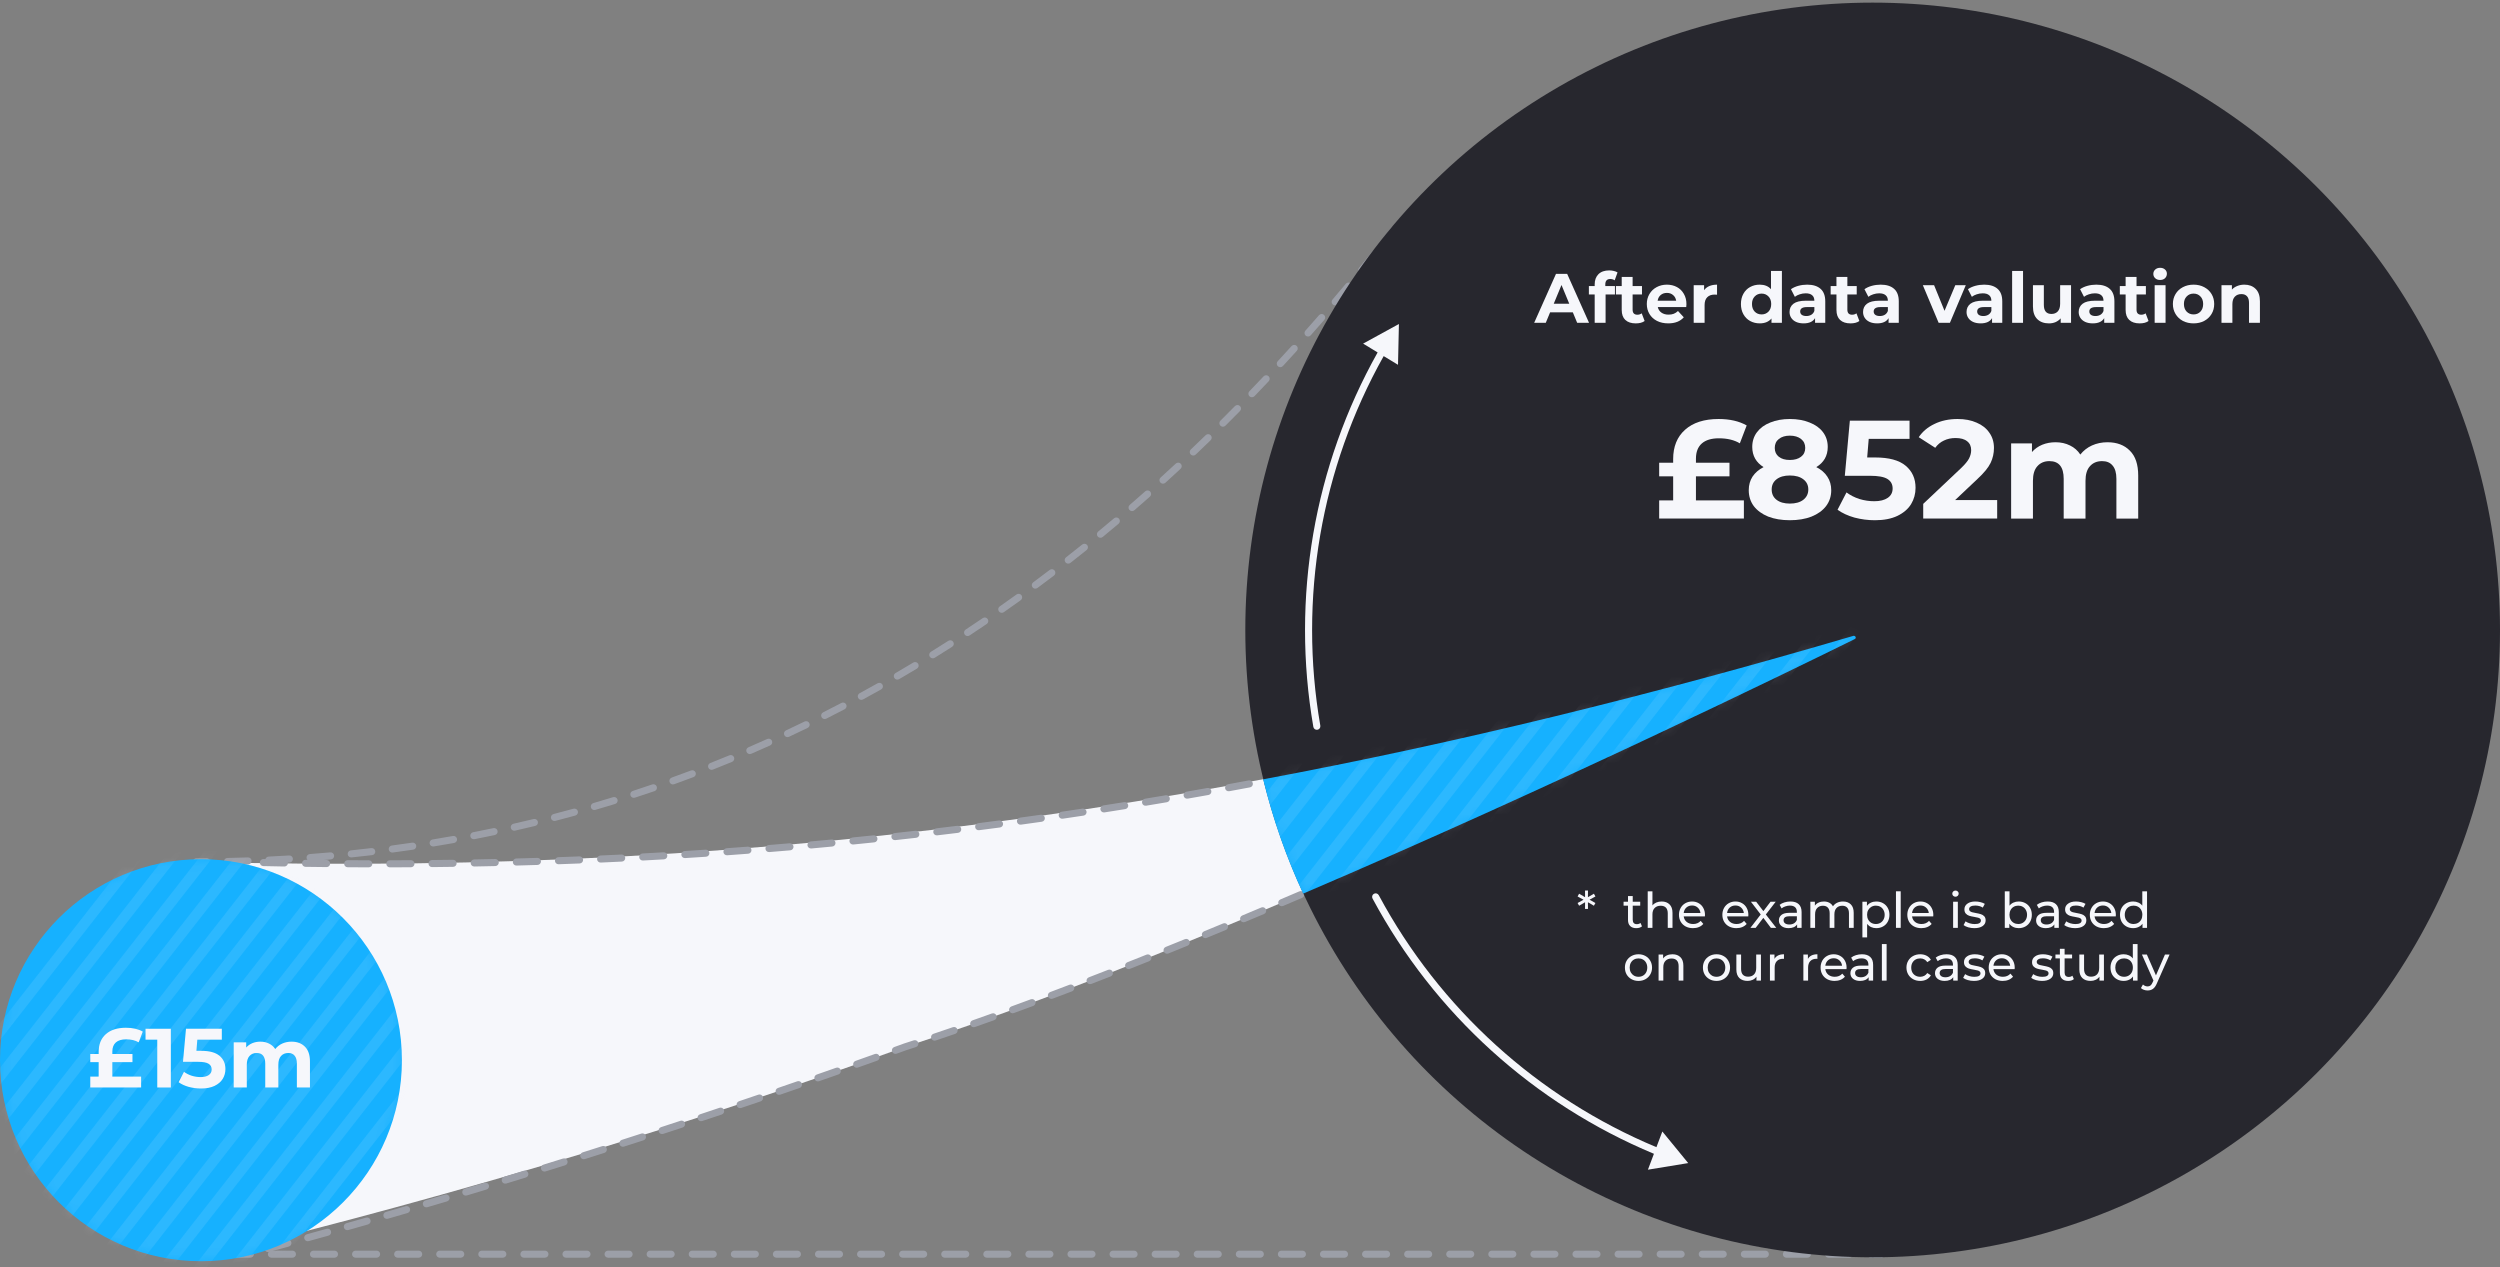 <svg width="290" height="147" viewBox="0 0 290 147" fill="none" xmlns="http://www.w3.org/2000/svg">
<rect x="0" y="0" width="290" height="147" fill="#808080" stroke="none"/>
<path d="M104.997 121.435C64.857 135.978 28.642 144.571 23.549 145.752C23.224 145.827 22.939 145.575 22.939 145.241L22.776 99.968C90.792 101.795 149.698 92.959 214.975 73.76C215.22 73.688 215.389 74.011 215.16 74.124C203.439 79.913 144.475 108.688 104.997 121.435Z" fill="#F6F7FB"/>
<path fill-rule="evenodd" clip-rule="evenodd" d="M214.859 73.367C214.859 73.367 214.859 73.367 214.859 73.367C215.002 73.325 215.147 73.333 215.276 73.383C215.418 73.439 215.511 73.565 215.532 73.706C215.648 73.809 215.701 73.974 215.652 74.133C215.603 74.296 215.487 74.419 215.341 74.492C215.021 74.649 214.667 74.824 214.279 75.015C214.076 75.115 213.83 75.031 213.73 74.828C213.679 74.724 213.676 74.609 213.712 74.508C213.569 74.478 213.446 74.372 213.402 74.222C213.338 74.004 213.463 73.776 213.68 73.713C214.073 73.598 214.466 73.483 214.859 73.367ZM211.838 74.677C211.901 74.895 211.776 75.122 211.558 75.185C210.776 75.412 209.995 75.638 209.215 75.862C208.997 75.924 208.77 75.799 208.707 75.581C208.645 75.363 208.771 75.136 208.988 75.073C209.767 74.85 210.548 74.624 211.33 74.398C211.547 74.335 211.775 74.46 211.838 74.677ZM212.322 75.519C212.422 75.722 212.338 75.968 212.134 76.068C211.472 76.392 210.753 76.743 209.981 77.119C209.777 77.218 209.532 77.133 209.433 76.93C209.334 76.726 209.418 76.481 209.622 76.382C210.394 76.006 211.112 75.655 211.774 75.331C211.977 75.231 212.223 75.316 212.322 75.519ZM207.138 76.029C207.2 76.247 207.073 76.474 206.856 76.536C206.07 76.76 205.285 76.981 204.502 77.202C204.284 77.263 204.058 77.136 203.996 76.918C203.935 76.7 204.062 76.474 204.28 76.412C205.062 76.192 205.846 75.97 206.631 75.747C206.849 75.685 207.076 75.811 207.138 76.029ZM202.434 77.356C202.494 77.574 202.367 77.8 202.149 77.861C201.36 78.08 200.572 78.298 199.786 78.515C199.568 78.575 199.342 78.447 199.282 78.228C199.222 78.01 199.35 77.784 199.568 77.724C200.354 77.508 201.14 77.29 201.929 77.07C202.147 77.01 202.373 77.137 202.434 77.356ZM208.011 77.621C208.11 77.825 208.024 78.07 207.821 78.169C207.131 78.503 206.41 78.852 205.658 79.215C205.454 79.313 205.208 79.228 205.11 79.024C205.012 78.82 205.097 78.575 205.301 78.476C206.053 78.113 206.774 77.765 207.463 77.431C207.667 77.332 207.912 77.417 208.011 77.621ZM197.719 78.656C197.779 78.874 197.65 79.1 197.431 79.159C196.641 79.374 195.853 79.588 195.065 79.8C194.846 79.859 194.621 79.729 194.563 79.51C194.504 79.292 194.633 79.067 194.852 79.008C195.639 78.796 196.427 78.583 197.216 78.368C197.435 78.308 197.66 78.438 197.719 78.656ZM203.681 79.712C203.78 79.916 203.694 80.161 203.489 80.259C202.786 80.597 202.06 80.945 201.313 81.303C201.109 81.4 200.864 81.314 200.766 81.11C200.668 80.906 200.755 80.661 200.959 80.563C201.705 80.206 202.431 79.858 203.134 79.52C203.338 79.422 203.583 79.508 203.681 79.712ZM192.993 79.93C193.051 80.149 192.92 80.374 192.702 80.432C191.913 80.641 191.125 80.85 190.339 81.056C190.119 81.113 189.895 80.982 189.838 80.763C189.78 80.544 189.911 80.32 190.13 80.263C190.916 80.056 191.703 79.849 192.491 79.639C192.71 79.581 192.934 79.711 192.993 79.93ZM188.261 81.174C188.318 81.394 188.186 81.618 187.967 81.674C187.177 81.879 186.389 82.082 185.601 82.283C185.382 82.339 185.159 82.207 185.103 81.987C185.046 81.768 185.179 81.544 185.398 81.488C186.185 81.287 186.972 81.085 187.761 80.88C187.98 80.823 188.204 80.955 188.261 81.174ZM199.345 81.789C199.442 81.993 199.355 82.238 199.151 82.335C198.447 82.671 197.728 83.013 196.993 83.362C196.788 83.459 196.544 83.372 196.446 83.167C196.349 82.963 196.436 82.718 196.641 82.621C197.376 82.272 198.095 81.93 198.798 81.595C199.003 81.498 199.247 81.584 199.345 81.789ZM183.523 82.388C183.579 82.608 183.445 82.831 183.226 82.886C182.434 83.085 181.643 83.284 180.852 83.48C180.633 83.534 180.41 83.4 180.356 83.181C180.301 82.961 180.435 82.738 180.655 82.684C181.444 82.488 182.234 82.29 183.025 82.091C183.245 82.035 183.468 82.168 183.523 82.388ZM178.779 83.57C178.833 83.79 178.698 84.011 178.478 84.065C177.684 84.26 176.89 84.453 176.097 84.644C175.877 84.697 175.656 84.561 175.603 84.341C175.549 84.121 175.685 83.9 175.905 83.847C176.697 83.656 177.49 83.463 178.283 83.269C178.503 83.215 178.725 83.35 178.779 83.57ZM195.015 83.845C195.111 84.05 195.024 84.294 194.819 84.391C194.103 84.73 193.375 85.073 192.634 85.422C192.429 85.518 192.185 85.43 192.089 85.225C191.992 85.02 192.08 84.776 192.285 84.68C193.025 84.331 193.753 83.988 194.469 83.65C194.673 83.553 194.918 83.64 195.015 83.845ZM174.026 84.718C174.079 84.939 173.942 85.16 173.722 85.212C172.926 85.401 172.13 85.588 171.336 85.774C171.115 85.825 170.895 85.688 170.843 85.468C170.792 85.247 170.929 85.027 171.149 84.975C171.943 84.79 172.737 84.603 173.533 84.414C173.753 84.362 173.974 84.498 174.026 84.718ZM169.261 85.834C169.311 86.055 169.173 86.275 168.953 86.326C168.157 86.508 167.361 86.689 166.567 86.869C166.346 86.919 166.126 86.78 166.077 86.559C166.027 86.338 166.165 86.119 166.386 86.069C167.18 85.89 167.974 85.709 168.769 85.526C168.99 85.476 169.21 85.613 169.261 85.834ZM190.674 85.89C190.77 86.095 190.682 86.339 190.477 86.435C189.76 86.771 189.034 87.111 188.298 87.454C188.093 87.55 187.849 87.461 187.753 87.256C187.658 87.051 187.746 86.807 187.952 86.711C188.687 86.368 189.413 86.028 190.128 85.693C190.333 85.597 190.578 85.685 190.674 85.89ZM164.489 86.914C164.538 87.135 164.398 87.354 164.177 87.403C163.381 87.58 162.585 87.754 161.79 87.927C161.569 87.976 161.351 87.835 161.303 87.614C161.254 87.393 161.395 87.174 161.616 87.126C162.41 86.953 163.204 86.779 164 86.603C164.221 86.553 164.44 86.693 164.489 86.914ZM159.71 87.957C159.757 88.179 159.616 88.397 159.394 88.444C158.596 88.614 157.799 88.783 157.002 88.95C156.78 88.996 156.563 88.854 156.516 88.632C156.47 88.411 156.612 88.193 156.834 88.147C157.63 87.98 158.426 87.812 159.223 87.642C159.445 87.594 159.663 87.736 159.71 87.957ZM186.315 87.926C186.411 88.132 186.321 88.375 186.116 88.471C185.401 88.803 184.678 89.139 183.947 89.477C183.742 89.572 183.498 89.482 183.403 89.277C183.308 89.071 183.397 88.828 183.603 88.732C184.333 88.394 185.056 88.059 185.77 87.727C185.976 87.632 186.22 87.721 186.315 87.926ZM154.924 88.962C154.969 89.184 154.826 89.401 154.604 89.447C153.804 89.611 153.005 89.773 152.206 89.933C151.983 89.978 151.767 89.834 151.723 89.612C151.678 89.39 151.822 89.174 152.044 89.129C152.842 88.969 153.641 88.807 154.439 88.643C154.661 88.598 154.878 88.74 154.924 88.962ZM150.13 89.929C150.173 90.151 150.029 90.366 149.806 90.41C149.005 90.568 148.203 90.724 147.402 90.877C147.18 90.92 146.965 90.775 146.922 90.552C146.879 90.33 147.025 90.115 147.247 90.072C148.047 89.918 148.848 89.763 149.648 89.605C149.871 89.562 150.086 89.706 150.13 89.929ZM181.959 89.944C182.054 90.149 181.964 90.393 181.758 90.488C181.04 90.819 180.315 91.152 179.584 91.487C179.378 91.582 179.134 91.491 179.04 91.285C178.946 91.08 179.036 90.836 179.242 90.742C179.973 90.407 180.697 90.073 181.415 89.743C181.621 89.648 181.864 89.738 181.959 89.944ZM145.327 90.855C145.369 91.078 145.223 91.292 145 91.334C144.197 91.485 143.394 91.634 142.592 91.781C142.369 91.822 142.155 91.674 142.114 91.451C142.074 91.228 142.221 91.015 142.444 90.974C143.245 90.827 144.047 90.678 144.849 90.528C145.071 90.486 145.286 90.632 145.327 90.855ZM140.515 91.741C140.555 91.964 140.407 92.177 140.184 92.217C139.38 92.361 138.577 92.502 137.774 92.642C137.551 92.681 137.338 92.532 137.299 92.309C137.26 92.086 137.41 91.873 137.633 91.835C138.435 91.695 139.237 91.553 140.04 91.409C140.263 91.37 140.476 91.518 140.515 91.741ZM177.602 91.944C177.696 92.15 177.605 92.393 177.399 92.487C176.675 92.818 175.946 93.15 175.212 93.484C175.006 93.577 174.762 93.486 174.669 93.28C174.575 93.074 174.666 92.831 174.872 92.737C175.606 92.403 176.335 92.071 177.058 91.741C177.264 91.647 177.508 91.738 177.602 91.944ZM135.697 92.585C135.735 92.808 135.585 93.02 135.361 93.058C134.557 93.194 133.753 93.329 132.948 93.462C132.725 93.499 132.514 93.348 132.477 93.124C132.44 92.901 132.591 92.69 132.815 92.653C133.618 92.52 134.421 92.385 135.224 92.249C135.447 92.211 135.659 92.362 135.697 92.585ZM130.872 93.386C130.907 93.609 130.755 93.82 130.532 93.856C129.726 93.985 128.921 94.113 128.115 94.239C127.891 94.273 127.681 94.12 127.646 93.897C127.611 93.673 127.765 93.463 127.988 93.428C128.793 93.303 129.597 93.175 130.402 93.046C130.625 93.01 130.836 93.162 130.872 93.386ZM173.234 93.93C173.327 94.137 173.236 94.38 173.029 94.473C172.302 94.802 171.569 95.132 170.833 95.464C170.627 95.557 170.384 95.465 170.291 95.258C170.198 95.052 170.29 94.809 170.496 94.716C171.232 94.385 171.964 94.055 172.691 93.726C172.898 93.632 173.14 93.724 173.234 93.93ZM126.039 94.144C126.073 94.368 125.919 94.576 125.695 94.61C124.889 94.733 124.082 94.853 123.274 94.971C123.05 95.004 122.842 94.849 122.809 94.625C122.776 94.401 122.931 94.193 123.155 94.16C123.961 94.041 124.767 93.921 125.573 93.799C125.797 93.766 126.006 93.92 126.039 94.144ZM121.2 94.857C121.232 95.082 121.076 95.289 120.852 95.321C120.044 95.436 119.236 95.549 118.428 95.66C118.204 95.69 117.997 95.534 117.966 95.309C117.935 95.085 118.092 94.878 118.316 94.847C119.123 94.736 119.93 94.624 120.737 94.509C120.961 94.477 121.169 94.633 121.2 94.857ZM116.355 95.527C116.384 95.751 116.227 95.957 116.002 95.987C115.194 96.094 114.385 96.2 113.575 96.303C113.351 96.332 113.145 96.173 113.117 95.948C113.088 95.724 113.247 95.518 113.471 95.49C114.279 95.386 115.087 95.281 115.894 95.174C116.119 95.144 116.325 95.302 116.355 95.527ZM168.857 95.902C168.949 96.109 168.857 96.351 168.65 96.444C167.921 96.77 167.188 97.098 166.451 97.426C166.244 97.518 166.002 97.425 165.91 97.218C165.818 97.011 165.911 96.769 166.118 96.677C166.854 96.349 167.586 96.022 168.315 95.695C168.522 95.603 168.764 95.695 168.857 95.902ZM111.503 96.151C111.531 96.376 111.371 96.58 111.146 96.608C110.337 96.708 109.527 96.805 108.717 96.901C108.492 96.928 108.288 96.767 108.261 96.542C108.235 96.317 108.396 96.114 108.62 96.087C109.429 95.991 110.238 95.894 111.046 95.794C111.271 95.766 111.475 95.926 111.503 96.151ZM106.646 96.73C106.672 96.955 106.51 97.158 106.285 97.184C105.475 97.276 104.664 97.366 103.853 97.454C103.627 97.479 103.425 97.316 103.4 97.091C103.376 96.866 103.539 96.664 103.764 96.639C104.574 96.551 105.384 96.461 106.193 96.369C106.418 96.343 106.621 96.505 106.646 96.73ZM101.785 97.263C101.808 97.489 101.645 97.69 101.419 97.714C100.608 97.798 99.795 97.881 98.982 97.962C98.757 97.984 98.556 97.82 98.534 97.595C98.511 97.369 98.676 97.168 98.901 97.146C99.713 97.065 100.524 96.983 101.334 96.898C101.56 96.875 101.761 97.038 101.785 97.263ZM96.918 97.751C96.939 97.977 96.774 98.177 96.548 98.198C95.736 98.275 94.923 98.351 94.11 98.424C93.884 98.444 93.685 98.278 93.664 98.052C93.644 97.827 93.81 97.627 94.036 97.607C94.849 97.534 95.66 97.459 96.471 97.382C96.697 97.361 96.897 97.526 96.918 97.751ZM164.472 97.857C164.564 98.064 164.47 98.306 164.263 98.398C163.533 98.722 162.799 99.046 162.063 99.37C161.856 99.462 161.614 99.368 161.522 99.16C161.431 98.953 161.525 98.711 161.732 98.62C162.468 98.296 163.201 97.972 163.931 97.648C164.138 97.556 164.38 97.65 164.472 97.857ZM92.046 98.194C92.066 98.42 91.898 98.618 91.673 98.638C90.86 98.707 90.047 98.775 89.233 98.84C89.007 98.859 88.81 98.69 88.791 98.465C88.773 98.239 88.942 98.041 89.167 98.023C89.98 97.957 90.792 97.89 91.603 97.82C91.828 97.801 92.027 97.969 92.046 98.194ZM87.17 98.592C87.187 98.817 87.018 99.014 86.792 99.032C85.98 99.093 85.167 99.153 84.353 99.212C84.127 99.228 83.931 99.058 83.915 98.832C83.898 98.606 84.069 98.41 84.294 98.393C85.107 98.335 85.919 98.275 86.73 98.214C86.956 98.197 87.153 98.366 87.17 98.592ZM82.29 98.944C82.305 99.17 82.134 99.365 81.908 99.381C81.096 99.435 80.283 99.487 79.469 99.538C79.243 99.552 79.048 99.38 79.034 99.154C79.02 98.928 79.192 98.733 79.418 98.719C80.231 98.669 81.042 98.616 81.853 98.562C82.079 98.547 82.274 98.718 82.29 98.944ZM77.41 99.251C77.423 99.478 77.25 99.671 77.024 99.685C76.211 99.731 75.396 99.777 74.58 99.82C74.354 99.832 74.161 99.658 74.149 99.432C74.137 99.206 74.311 99.013 74.537 99.001C75.351 98.958 76.165 98.913 76.977 98.866C77.203 98.853 77.397 99.025 77.41 99.251ZM72.527 99.515C72.538 99.741 72.364 99.933 72.137 99.944C71.322 99.984 70.506 100.022 69.688 100.058C69.462 100.068 69.27 99.893 69.26 99.666C69.25 99.44 69.425 99.249 69.652 99.239C70.468 99.203 71.284 99.165 72.097 99.125C72.324 99.114 72.516 99.289 72.527 99.515ZM67.641 99.734C67.65 99.961 67.474 100.152 67.247 100.161C66.433 100.193 65.616 100.224 64.799 100.253C64.572 100.261 64.382 100.084 64.374 99.857C64.366 99.631 64.543 99.441 64.77 99.433C65.586 99.404 66.401 99.374 67.215 99.341C67.441 99.332 67.632 99.508 67.641 99.734ZM62.752 99.911C62.758 100.138 62.581 100.327 62.354 100.334C61.541 100.359 60.725 100.383 59.908 100.405C59.682 100.411 59.494 100.232 59.488 100.006C59.481 99.779 59.66 99.591 59.887 99.585C60.702 99.563 61.516 99.539 62.329 99.514C62.555 99.507 62.745 99.685 62.752 99.911ZM26.464 99.547L26.887 99.558C27.297 99.569 27.706 99.58 28.115 99.59C28.341 99.596 28.52 99.784 28.515 100.011C28.509 100.237 28.321 100.416 28.094 100.41C27.826 100.404 27.557 100.397 27.288 100.39L27.291 101.224C27.291 101.451 27.108 101.635 26.882 101.636C26.655 101.637 26.471 101.454 26.47 101.227L26.464 99.547ZM160.079 99.794C160.17 100.002 160.075 100.244 159.868 100.335C159.136 100.655 158.402 100.976 157.666 101.297C157.458 101.387 157.216 101.292 157.126 101.084C157.035 100.877 157.13 100.635 157.338 100.545C158.074 100.224 158.807 99.904 159.539 99.583C159.746 99.493 159.988 99.587 160.079 99.794ZM57.858 100.046C57.864 100.272 57.684 100.46 57.458 100.465C56.645 100.483 55.831 100.5 55.016 100.515C54.789 100.519 54.602 100.339 54.598 100.112C54.594 99.886 54.774 99.699 55.001 99.695C55.815 99.68 56.628 99.663 57.439 99.645C57.666 99.64 57.853 99.819 57.858 100.046ZM30.143 100.048C30.148 99.822 30.335 99.642 30.562 99.647C31.376 99.664 32.188 99.68 32.998 99.695C33.224 99.698 33.404 99.885 33.401 100.112C33.397 100.338 33.21 100.519 32.983 100.515C32.172 100.5 31.359 100.484 30.544 100.467C30.318 100.462 30.138 100.275 30.143 100.048ZM35.033 100.137C35.036 99.911 35.222 99.73 35.449 99.733C36.265 99.744 37.079 99.754 37.891 99.762C38.118 99.764 38.3 99.95 38.297 100.176C38.295 100.403 38.11 100.585 37.883 100.582C37.07 100.574 36.255 100.564 35.437 100.553C35.211 100.55 35.03 100.364 35.033 100.137ZM52.969 100.138C52.972 100.365 52.791 100.551 52.565 100.554C51.751 100.566 50.937 100.576 50.12 100.584C49.894 100.586 49.708 100.404 49.706 100.178C49.704 99.951 49.886 99.766 50.112 99.763C50.927 99.755 51.741 99.746 52.553 99.734C52.779 99.731 52.966 99.912 52.969 100.138ZM39.92 100.189C39.922 99.963 40.106 99.78 40.333 99.782C41.151 99.787 41.967 99.79 42.781 99.792C43.008 99.792 43.191 99.976 43.191 100.203C43.19 100.429 43.006 100.613 42.78 100.612C41.964 100.61 41.147 100.607 40.328 100.602C40.101 100.601 39.919 100.416 39.92 100.189ZM48.081 100.191C48.082 100.417 47.9 100.602 47.673 100.603C46.858 100.608 46.04 100.611 45.221 100.612C44.995 100.613 44.811 100.43 44.81 100.203C44.81 99.977 44.993 99.793 45.22 99.792C46.038 99.791 46.854 99.788 47.668 99.783C47.895 99.781 48.08 99.964 48.081 100.191ZM155.678 101.713C155.768 101.921 155.672 102.162 155.464 102.252C154.731 102.57 153.995 102.887 153.259 103.204C153.051 103.293 152.809 103.197 152.72 102.989C152.631 102.781 152.727 102.54 152.935 102.45C153.671 102.134 154.405 101.817 155.138 101.499C155.346 101.409 155.588 101.505 155.678 101.713ZM26.888 103.331C27.115 103.33 27.299 103.513 27.3 103.74L27.309 106.255C27.309 106.481 27.127 106.666 26.9 106.666C26.674 106.667 26.489 106.484 26.488 106.258L26.479 103.743C26.479 103.516 26.662 103.332 26.888 103.331ZM151.268 103.611C151.357 103.819 151.26 104.06 151.052 104.149C150.316 104.463 149.58 104.777 148.842 105.09C148.634 105.178 148.393 105.081 148.305 104.872C148.216 104.664 148.314 104.423 148.522 104.335C149.259 104.022 149.995 103.709 150.73 103.395C150.938 103.306 151.179 103.403 151.268 103.611ZM146.849 105.487C146.937 105.696 146.839 105.936 146.631 106.024C145.893 106.335 145.154 106.645 144.416 106.953C144.207 107.041 143.967 106.942 143.879 106.733C143.792 106.524 143.891 106.284 144.1 106.197C144.837 105.888 145.575 105.579 146.312 105.268C146.521 105.181 146.762 105.279 146.849 105.487ZM142.421 107.34C142.508 107.549 142.409 107.789 142.2 107.876C141.459 108.183 140.719 108.488 139.979 108.792C139.769 108.879 139.529 108.779 139.443 108.569C139.357 108.36 139.457 108.12 139.667 108.034C140.406 107.73 141.146 107.425 141.885 107.118C142.095 107.031 142.335 107.131 142.421 107.34ZM26.906 108.361C27.133 108.361 27.317 108.543 27.318 108.77L27.327 111.285C27.328 111.512 27.145 111.696 26.918 111.697C26.692 111.698 26.507 111.515 26.507 111.288L26.497 108.773C26.497 108.546 26.68 108.362 26.906 108.361ZM137.983 109.167C138.069 109.376 137.968 109.616 137.758 109.701C137.014 110.004 136.272 110.305 135.53 110.605C135.32 110.689 135.081 110.588 134.996 110.378C134.911 110.168 135.013 109.929 135.223 109.844C135.964 109.545 136.706 109.244 137.449 108.942C137.658 108.856 137.898 108.957 137.983 109.167ZM133.534 110.965C133.618 111.175 133.516 111.414 133.305 111.498C132.558 111.796 131.813 112.093 131.069 112.387C130.858 112.47 130.62 112.367 130.537 112.156C130.453 111.946 130.557 111.707 130.767 111.624C131.51 111.33 132.255 111.034 133.001 110.736C133.211 110.652 133.45 110.755 133.534 110.965ZM129.072 112.732C129.154 112.943 129.05 113.181 128.839 113.264C128.089 113.557 127.341 113.848 126.595 114.136C126.383 114.217 126.146 114.112 126.064 113.901C125.983 113.69 126.088 113.452 126.299 113.371C127.044 113.083 127.791 112.793 128.541 112.5C128.752 112.417 128.989 112.521 129.072 112.732ZM26.924 113.392C27.151 113.391 27.335 113.574 27.336 113.8L27.345 116.315C27.346 116.542 27.163 116.726 26.936 116.727C26.71 116.728 26.526 116.545 26.525 116.318L26.516 113.803C26.515 113.577 26.698 113.392 26.924 113.392ZM124.594 114.466C124.674 114.677 124.568 114.914 124.357 114.995C123.604 115.282 122.853 115.566 122.106 115.847C121.894 115.927 121.658 115.82 121.578 115.608C121.498 115.396 121.606 115.159 121.818 115.08C122.563 114.799 123.313 114.515 124.064 114.229C124.276 114.148 124.513 114.254 124.594 114.466ZM120.1 116.16C120.178 116.372 120.07 116.608 119.858 116.687C119.102 116.967 118.351 117.243 117.603 117.516C117.39 117.594 117.155 117.484 117.077 117.271C117 117.059 117.109 116.823 117.322 116.746C118.068 116.473 118.819 116.197 119.573 115.918C119.785 115.839 120.021 115.948 120.1 116.16ZM115.588 117.81C115.665 118.023 115.554 118.258 115.341 118.334C114.584 118.605 113.832 118.872 113.084 119.135C112.87 119.21 112.636 119.098 112.561 118.884C112.486 118.67 112.598 118.436 112.812 118.361C113.558 118.099 114.309 117.832 115.064 117.562C115.277 117.485 115.512 117.596 115.588 117.81ZM26.942 118.422C27.169 118.421 27.353 118.604 27.354 118.831L27.363 121.346C27.364 121.572 27.181 121.757 26.954 121.757C26.728 121.758 26.544 121.575 26.543 121.349L26.534 118.834C26.533 118.607 26.716 118.423 26.942 118.422ZM111.06 119.407C111.133 119.621 111.019 119.854 110.805 119.928C110.044 120.19 109.289 120.447 108.54 120.699C108.325 120.771 108.092 120.655 108.02 120.44C107.948 120.226 108.064 119.993 108.278 119.921C109.026 119.67 109.779 119.413 110.538 119.152C110.753 119.078 110.986 119.192 111.06 119.407ZM106.513 120.941C106.584 121.156 106.466 121.388 106.251 121.458C105.875 121.581 105.501 121.703 105.129 121.823C104.754 121.959 104.381 122.094 104.008 122.228C103.795 122.305 103.56 122.195 103.483 121.982C103.406 121.769 103.517 121.534 103.73 121.457C104.104 121.322 104.48 121.186 104.856 121.05L104.863 121.047L104.87 121.045C105.243 120.924 105.619 120.802 105.996 120.679C106.211 120.608 106.443 120.726 106.513 120.941ZM102.013 122.51C102.089 122.723 101.978 122.958 101.765 123.034C101.011 123.304 100.26 123.571 99.513 123.837C99.299 123.913 99.065 123.801 98.989 123.588C98.913 123.374 99.025 123.14 99.238 123.064C99.986 122.799 100.736 122.531 101.489 122.262C101.702 122.186 101.937 122.297 102.013 122.51ZM26.96 123.452C27.187 123.451 27.371 123.634 27.372 123.861L27.381 126.376C27.382 126.603 27.199 126.787 26.972 126.788C26.746 126.788 26.562 126.606 26.561 126.379L26.552 123.864C26.551 123.637 26.734 123.453 26.96 123.452ZM97.517 124.108C97.592 124.321 97.48 124.556 97.266 124.631C96.511 124.896 95.76 125.16 95.012 125.421C94.798 125.496 94.564 125.383 94.489 125.169C94.415 124.955 94.528 124.721 94.741 124.647C95.489 124.386 96.24 124.122 96.994 123.857C97.207 123.782 97.442 123.894 97.517 124.108ZM93.009 125.683C93.083 125.897 92.97 126.131 92.756 126.205C92.002 126.466 91.253 126.725 90.507 126.981C90.293 127.054 90.059 126.94 89.986 126.726C89.912 126.512 90.026 126.279 90.24 126.205C90.986 125.949 91.735 125.691 92.488 125.43C92.702 125.356 92.935 125.469 93.009 125.683ZM88.498 127.235C88.571 127.449 88.456 127.682 88.242 127.755C87.484 128.013 86.731 128.269 85.982 128.522C85.767 128.594 85.535 128.479 85.462 128.265C85.39 128.05 85.505 127.817 85.719 127.745C86.468 127.492 87.22 127.237 87.977 126.979C88.192 126.906 88.425 127.021 88.498 127.235ZM83.984 128.762C84.056 128.977 83.94 129.209 83.726 129.281C82.964 129.536 82.207 129.789 81.455 130.039C81.24 130.11 81.008 129.994 80.937 129.779C80.865 129.564 80.981 129.332 81.197 129.261C81.948 129.011 82.704 128.758 83.465 128.503C83.68 128.431 83.912 128.547 83.984 128.762ZM26.979 128.483C27.205 128.482 27.389 128.665 27.39 128.891L27.399 131.406C27.4 131.633 27.217 131.817 26.991 131.818C26.764 131.819 26.58 131.636 26.579 131.409L26.57 128.894C26.569 128.668 26.752 128.483 26.979 128.483ZM79.451 130.271C79.522 130.486 79.406 130.718 79.19 130.789C78.431 131.039 77.678 131.286 76.93 131.531C76.715 131.601 76.483 131.484 76.413 131.268C76.342 131.053 76.46 130.821 76.675 130.751C77.422 130.507 78.175 130.26 78.934 130.01C79.149 129.939 79.381 130.056 79.451 130.271ZM74.917 131.755C74.987 131.971 74.868 132.202 74.653 132.272C73.889 132.52 73.132 132.764 72.381 133.006C72.165 133.075 71.934 132.956 71.865 132.741C71.796 132.525 71.914 132.294 72.13 132.225C72.88 131.984 73.637 131.739 74.4 131.492C74.615 131.422 74.847 131.54 74.917 131.755ZM70.38 133.216C70.449 133.432 70.33 133.663 70.114 133.732C69.348 133.976 68.589 134.217 67.838 134.455C67.622 134.523 67.391 134.403 67.323 134.187C67.255 133.971 67.375 133.741 67.591 133.673C68.341 133.435 69.099 133.194 69.865 132.95C70.081 132.881 70.311 133.001 70.38 133.216ZM26.997 133.513C27.223 133.512 27.407 133.695 27.408 133.922L27.417 136.437C27.418 136.663 27.235 136.847 27.009 136.848C26.782 136.849 26.598 136.666 26.597 136.44L26.588 133.924C26.587 133.698 26.77 133.514 26.997 133.513ZM65.825 134.659C65.893 134.875 65.773 135.105 65.557 135.173C64.789 135.414 64.029 135.651 63.279 135.884C63.063 135.952 62.833 135.831 62.766 135.615C62.698 135.398 62.819 135.169 63.035 135.101C63.785 134.868 64.544 134.631 65.311 134.391C65.527 134.323 65.757 134.443 65.825 134.659ZM61.275 136.076C61.342 136.293 61.22 136.522 61.004 136.589C60.235 136.826 59.475 137.059 58.727 137.288C58.51 137.354 58.281 137.232 58.215 137.016C58.148 136.799 58.27 136.57 58.487 136.504C59.235 136.275 59.994 136.042 60.762 135.805C60.979 135.738 61.208 135.86 61.275 136.076ZM56.711 137.473C56.777 137.69 56.654 137.919 56.437 137.984C55.662 138.219 54.899 138.449 54.149 138.674C53.932 138.74 53.703 138.617 53.638 138.4C53.573 138.183 53.696 137.954 53.913 137.889C54.663 137.664 55.425 137.434 56.2 137.199C56.416 137.134 56.645 137.256 56.711 137.473ZM27.015 138.543C27.241 138.542 27.425 138.725 27.426 138.952L27.435 141.467C27.436 141.694 27.253 141.878 27.027 141.879C26.8 141.879 26.616 141.696 26.615 141.47L26.606 138.955C26.605 138.728 26.788 138.544 27.015 138.543ZM52.137 138.848C52.202 139.065 52.078 139.294 51.861 139.358C51.083 139.59 50.32 139.816 49.572 140.036C49.355 140.1 49.127 139.976 49.063 139.758C48.999 139.541 49.123 139.313 49.34 139.249C50.087 139.029 50.85 138.803 51.627 138.572C51.844 138.507 52.073 138.631 52.137 138.848ZM47.561 140.199C47.624 140.416 47.499 140.644 47.282 140.707C46.498 140.936 45.734 141.158 44.99 141.373C44.772 141.436 44.545 141.31 44.482 141.093C44.419 140.875 44.544 140.648 44.762 140.585C45.506 140.37 46.269 140.149 47.052 139.92C47.27 139.857 47.497 139.981 47.561 140.199ZM42.977 141.525C43.039 141.743 42.913 141.97 42.695 142.032C41.904 142.259 41.139 142.476 40.401 142.685C40.183 142.747 39.957 142.62 39.895 142.402C39.833 142.184 39.96 141.957 40.178 141.896C40.915 141.687 41.679 141.47 42.47 141.244C42.688 141.182 42.915 141.308 42.977 141.525ZM38.396 142.823C38.457 143.041 38.33 143.268 38.112 143.329C37.302 143.555 36.532 143.769 35.805 143.97C35.586 144.03 35.36 143.902 35.3 143.684C35.24 143.465 35.368 143.24 35.586 143.179C36.313 142.978 37.082 142.765 37.891 142.539C38.109 142.478 38.336 142.605 38.396 142.823ZM27.033 143.574C27.259 143.573 27.444 143.756 27.444 143.982L27.449 145.239C27.449 145.24 27.449 145.239 27.449 145.239M26.629 145.241L26.624 143.985C26.623 143.759 26.806 143.574 27.033 143.574M26.629 145.241C26.629 145.241 26.629 145.242 26.629 145.241L26.629 145.243C26.629 145.385 26.702 145.51 26.812 145.583C26.873 145.623 26.944 145.648 27.021 145.651C27.021 145.652 27.021 145.653 27.021 145.653C27.004 145.727 27.009 145.801 27.031 145.868C27.104 145.878 27.18 145.868 27.252 145.836C27.332 145.801 27.394 145.743 27.436 145.674C27.482 145.598 27.503 145.508 27.493 145.418M33.793 144.097C33.853 144.315 33.724 144.541 33.505 144.6C32.655 144.832 31.884 145.04 31.195 145.225C30.976 145.283 30.751 145.153 30.693 144.935C30.634 144.716 30.764 144.491 30.983 144.432C31.67 144.248 32.441 144.04 33.29 143.809C33.508 143.749 33.734 143.878 33.793 144.097Z" fill="#9C9FA8"/>
<path fill-rule="evenodd" clip-rule="evenodd" d="M22.529 145.484C22.529 145.258 22.713 145.074 22.939 145.074H24.16C24.386 145.074 24.57 145.258 24.57 145.484C24.57 145.711 24.386 145.894 24.16 145.894H22.939C22.713 145.894 22.529 145.711 22.529 145.484ZM26.191 145.484C26.191 145.258 26.374 145.074 26.601 145.074L29.041 145.074C29.268 145.074 29.452 145.258 29.452 145.484C29.452 145.711 29.268 145.894 29.041 145.894H26.601C26.374 145.894 26.191 145.711 26.191 145.484ZM31.072 145.484C31.072 145.258 31.256 145.074 31.482 145.074L33.923 145.074C34.15 145.074 34.333 145.258 34.333 145.484C34.333 145.711 34.15 145.894 33.923 145.894L31.482 145.894C31.256 145.894 31.072 145.711 31.072 145.484ZM35.954 145.484C35.954 145.258 36.138 145.074 36.364 145.074L38.805 145.074C39.031 145.074 39.215 145.258 39.215 145.484C39.215 145.711 39.031 145.894 38.805 145.894H36.364C36.138 145.894 35.954 145.711 35.954 145.484ZM40.836 145.484C40.836 145.258 41.019 145.074 41.246 145.074L43.687 145.074C43.913 145.074 44.097 145.258 44.097 145.484C44.097 145.711 43.913 145.894 43.687 145.894L41.246 145.894C41.019 145.894 40.836 145.711 40.836 145.484ZM45.717 145.484C45.717 145.258 45.901 145.074 46.127 145.074L48.568 145.074C48.795 145.074 48.978 145.258 48.978 145.484C48.978 145.711 48.795 145.894 48.568 145.894L46.127 145.894C45.901 145.894 45.717 145.711 45.717 145.484ZM50.599 145.484C50.599 145.258 50.782 145.074 51.009 145.074L53.45 145.074C53.676 145.074 53.86 145.258 53.86 145.484C53.86 145.711 53.676 145.894 53.45 145.894H51.009C50.782 145.894 50.599 145.711 50.599 145.484ZM55.48 145.484C55.48 145.258 55.664 145.074 55.891 145.074L58.331 145.074C58.558 145.074 58.742 145.258 58.742 145.484C58.742 145.711 58.558 145.894 58.331 145.894L55.891 145.894C55.664 145.894 55.48 145.711 55.48 145.484ZM60.362 145.484C60.362 145.258 60.546 145.074 60.772 145.074L63.213 145.074C63.44 145.074 63.623 145.258 63.623 145.484C63.623 145.711 63.44 145.894 63.213 145.894H60.772C60.546 145.894 60.362 145.711 60.362 145.484ZM65.244 145.484C65.244 145.258 65.427 145.074 65.654 145.074H68.095C68.321 145.074 68.505 145.258 68.505 145.484C68.505 145.711 68.321 145.894 68.095 145.894H65.654C65.427 145.894 65.244 145.711 65.244 145.484ZM70.126 145.484C70.126 145.258 70.309 145.074 70.536 145.074L72.976 145.074C73.203 145.074 73.386 145.258 73.386 145.484C73.386 145.711 73.203 145.894 72.976 145.894H70.536C70.309 145.894 70.126 145.711 70.126 145.484ZM75.007 145.484C75.007 145.258 75.191 145.074 75.417 145.074L77.858 145.074C78.085 145.074 78.268 145.258 78.268 145.484C78.268 145.711 78.085 145.894 77.858 145.894L75.417 145.894C75.191 145.894 75.007 145.711 75.007 145.484ZM79.889 145.484C79.889 145.258 80.072 145.074 80.299 145.074L82.74 145.074C82.966 145.074 83.15 145.258 83.15 145.484C83.15 145.711 82.966 145.894 82.74 145.894H80.299C80.072 145.894 79.889 145.711 79.889 145.484ZM84.77 145.484C84.77 145.258 84.954 145.074 85.18 145.074H87.621C87.848 145.074 88.031 145.258 88.031 145.484C88.031 145.711 87.848 145.894 87.621 145.894H85.18C84.954 145.894 84.77 145.711 84.77 145.484ZM89.652 145.484C89.652 145.258 89.836 145.074 90.062 145.074L92.503 145.074C92.73 145.074 92.913 145.258 92.913 145.484C92.913 145.711 92.73 145.894 92.503 145.894L90.062 145.894C89.836 145.894 89.652 145.711 89.652 145.484ZM94.534 145.484C94.534 145.258 94.717 145.074 94.944 145.074L97.385 145.074C97.611 145.074 97.795 145.258 97.795 145.484C97.795 145.711 97.611 145.894 97.385 145.894H94.944C94.717 145.894 94.534 145.711 94.534 145.484ZM99.415 145.484C99.415 145.258 99.599 145.074 99.826 145.074L102.266 145.074C102.493 145.074 102.676 145.258 102.676 145.484C102.676 145.711 102.493 145.894 102.266 145.894L99.826 145.894C99.599 145.894 99.415 145.711 99.415 145.484ZM104.297 145.484C104.297 145.258 104.481 145.074 104.707 145.074L107.148 145.074C107.374 145.074 107.558 145.258 107.558 145.484C107.558 145.711 107.374 145.894 107.148 145.894H104.707C104.481 145.894 104.297 145.711 104.297 145.484ZM109.179 145.484C109.179 145.258 109.362 145.074 109.589 145.074L112.03 145.074C112.256 145.074 112.44 145.258 112.44 145.484C112.44 145.711 112.256 145.894 112.03 145.894L109.589 145.894C109.362 145.894 109.179 145.711 109.179 145.484ZM114.06 145.484C114.06 145.258 114.244 145.074 114.47 145.074L116.911 145.074C117.138 145.074 117.321 145.258 117.321 145.484C117.321 145.711 117.138 145.894 116.911 145.894H114.47C114.244 145.894 114.06 145.711 114.06 145.484ZM118.942 145.484C118.942 145.258 119.126 145.074 119.352 145.074L121.793 145.074C122.019 145.074 122.203 145.258 122.203 145.484C122.203 145.711 122.019 145.894 121.793 145.894L119.352 145.894C119.126 145.894 118.942 145.711 118.942 145.484ZM123.824 145.484C123.824 145.258 124.007 145.074 124.234 145.074L126.675 145.074C126.901 145.074 127.085 145.258 127.085 145.484C127.085 145.711 126.901 145.894 126.675 145.894H124.234C124.007 145.894 123.824 145.711 123.824 145.484ZM128.705 145.484C128.705 145.258 128.889 145.074 129.115 145.074H131.556C131.783 145.074 131.966 145.258 131.966 145.484C131.966 145.711 131.783 145.894 131.556 145.894H129.115C128.889 145.894 128.705 145.711 128.705 145.484ZM133.587 145.484C133.587 145.258 133.771 145.074 133.997 145.074L136.438 145.074C136.664 145.074 136.848 145.258 136.848 145.484C136.848 145.711 136.664 145.894 136.438 145.894L133.997 145.894C133.771 145.894 133.587 145.711 133.587 145.484ZM138.469 145.484C138.469 145.258 138.652 145.074 138.879 145.074L141.32 145.074C141.546 145.074 141.73 145.258 141.73 145.484C141.73 145.711 141.546 145.894 141.32 145.894H138.879C138.652 145.894 138.469 145.711 138.469 145.484ZM143.35 145.484C143.35 145.258 143.534 145.074 143.76 145.074L146.201 145.074C146.428 145.074 146.611 145.258 146.611 145.484C146.611 145.711 146.428 145.894 146.201 145.894L143.76 145.894C143.534 145.894 143.35 145.711 143.35 145.484ZM148.232 145.484C148.232 145.258 148.416 145.074 148.642 145.074L151.083 145.074C151.309 145.074 151.493 145.258 151.493 145.484C151.493 145.711 151.309 145.894 151.083 145.894H148.642C148.416 145.894 148.232 145.711 148.232 145.484ZM153.114 145.484C153.114 145.258 153.297 145.074 153.524 145.074L155.965 145.074C156.191 145.074 156.375 145.258 156.375 145.484C156.375 145.711 156.191 145.894 155.965 145.894L153.524 145.894C153.297 145.894 153.114 145.711 153.114 145.484ZM157.995 145.484C157.995 145.258 158.179 145.074 158.405 145.074L160.846 145.074C161.073 145.074 161.256 145.258 161.256 145.484C161.256 145.711 161.073 145.894 160.846 145.894H158.405C158.179 145.894 157.995 145.711 157.995 145.484ZM162.877 145.484C162.877 145.258 163.061 145.074 163.287 145.074L165.728 145.074C165.954 145.074 166.138 145.258 166.138 145.484C166.138 145.711 165.954 145.894 165.728 145.894L163.287 145.894C163.061 145.894 162.877 145.711 162.877 145.484ZM167.759 145.484C167.759 145.258 167.942 145.074 168.169 145.074L170.609 145.074C170.836 145.074 171.02 145.258 171.02 145.484C171.02 145.711 170.836 145.894 170.609 145.894H168.169C167.942 145.894 167.759 145.711 167.759 145.484ZM172.64 145.484C172.64 145.258 172.824 145.074 173.05 145.074L175.491 145.074C175.718 145.074 175.901 145.258 175.901 145.484C175.901 145.711 175.718 145.894 175.491 145.894H173.05C172.824 145.894 172.64 145.711 172.64 145.484ZM177.522 145.484C177.522 145.258 177.705 145.074 177.932 145.074L180.373 145.074C180.599 145.074 180.783 145.258 180.783 145.484C180.783 145.711 180.599 145.894 180.373 145.894L177.932 145.894C177.705 145.894 177.522 145.711 177.522 145.484ZM182.404 145.484C182.404 145.258 182.587 145.074 182.814 145.074L185.254 145.074C185.481 145.074 185.665 145.258 185.665 145.484C185.665 145.711 185.481 145.894 185.254 145.894H182.814C182.587 145.894 182.404 145.711 182.404 145.484ZM187.285 145.484C187.285 145.258 187.469 145.074 187.695 145.074L190.136 145.074C190.363 145.074 190.546 145.258 190.546 145.484C190.546 145.711 190.363 145.894 190.136 145.894L187.695 145.894C187.469 145.894 187.285 145.711 187.285 145.484ZM192.167 145.484C192.167 145.258 192.35 145.074 192.577 145.074H195.018C195.244 145.074 195.428 145.258 195.428 145.484C195.428 145.711 195.244 145.894 195.018 145.894H192.577C192.35 145.894 192.167 145.711 192.167 145.484ZM197.048 145.484C197.048 145.258 197.232 145.074 197.459 145.074L199.899 145.074C200.126 145.074 200.309 145.258 200.309 145.484C200.309 145.711 200.126 145.894 199.899 145.894L197.459 145.894C197.232 145.894 197.048 145.711 197.048 145.484ZM201.93 145.484C201.93 145.258 202.114 145.074 202.34 145.074L204.781 145.074C205.008 145.074 205.191 145.258 205.191 145.484C205.191 145.711 205.008 145.894 204.781 145.894H202.34C202.114 145.894 201.93 145.711 201.93 145.484ZM206.812 145.484C206.812 145.258 206.995 145.074 207.222 145.074L209.663 145.074C209.889 145.074 210.073 145.258 210.073 145.484C210.073 145.711 209.889 145.894 209.663 145.894L207.222 145.894C206.995 145.894 206.812 145.711 206.812 145.484ZM211.693 145.484C211.693 145.258 211.877 145.074 212.104 145.074L214.544 145.074C214.771 145.074 214.954 145.258 214.954 145.484C214.954 145.711 214.771 145.894 214.544 145.894H212.104C211.877 145.894 211.693 145.711 211.693 145.484ZM216.575 145.484C216.575 145.258 216.759 145.074 216.985 145.074L218.206 145.074C218.432 145.074 218.616 145.258 218.616 145.484C218.616 145.711 218.432 145.894 218.206 145.894H216.985C216.759 145.894 216.575 145.711 216.575 145.484Z" fill="#9C9FA8"/>
<path fill-rule="evenodd" clip-rule="evenodd" d="M161.967 26.341C162.145 26.481 162.176 26.739 162.036 26.917C161.788 27.233 161.54 27.548 161.291 27.862C161.15 28.039 160.893 28.069 160.715 27.929C160.537 27.788 160.508 27.53 160.648 27.352C160.896 27.039 161.144 26.725 161.391 26.411C161.531 26.233 161.789 26.202 161.967 26.341ZM159.73 29.161C159.906 29.303 159.933 29.561 159.791 29.738C159.288 30.361 158.783 30.982 158.275 31.599C158.132 31.774 157.873 31.799 157.698 31.655C157.523 31.512 157.498 31.253 157.642 31.078C158.148 30.463 158.651 29.844 159.153 29.223C159.295 29.047 159.553 29.019 159.73 29.161ZM156.69 32.87C156.864 33.016 156.887 33.275 156.741 33.448C156.227 34.062 155.71 34.673 155.192 35.28C155.045 35.453 154.786 35.473 154.614 35.326C154.441 35.179 154.421 34.92 154.568 34.748C155.085 34.142 155.6 33.533 156.112 32.922C156.258 32.748 156.516 32.725 156.69 32.87ZM153.582 36.523C153.753 36.671 153.771 36.93 153.622 37.101C153.097 37.705 152.569 38.305 152.039 38.903C151.888 39.072 151.629 39.087 151.46 38.937C151.29 38.787 151.275 38.528 151.425 38.358C151.954 37.763 152.48 37.164 153.004 36.563C153.152 36.392 153.411 36.374 153.582 36.523ZM150.405 40.114C150.572 40.266 150.585 40.525 150.433 40.693C149.896 41.287 149.356 41.877 148.814 42.463C148.66 42.63 148.401 42.64 148.234 42.486C148.068 42.332 148.058 42.073 148.211 41.907C148.752 41.322 149.29 40.734 149.825 40.143C149.977 39.975 150.237 39.962 150.405 40.114ZM147.156 43.641C147.321 43.796 147.328 44.056 147.173 44.221C146.623 44.803 146.071 45.382 145.517 45.958C145.359 46.121 145.1 46.126 144.937 45.969C144.774 45.811 144.769 45.552 144.926 45.389C145.478 44.815 146.028 44.238 146.576 43.658C146.732 43.493 146.991 43.486 147.156 43.641ZM143.835 47.1C143.996 47.259 143.998 47.518 143.84 47.68C143.277 48.251 142.713 48.818 142.146 49.382C141.985 49.541 141.726 49.541 141.566 49.38C141.406 49.219 141.407 48.96 141.568 48.8C142.133 48.239 142.695 47.673 143.255 47.104C143.414 46.943 143.674 46.941 143.835 47.1ZM140.441 50.487C140.598 50.649 140.595 50.909 140.432 51.066C139.858 51.625 139.281 52.18 138.701 52.731C138.537 52.887 138.277 52.881 138.121 52.717C137.965 52.552 137.972 52.293 138.136 52.137C138.713 51.588 139.288 51.035 139.861 50.478C140.023 50.321 140.283 50.324 140.441 50.487ZM136.972 53.797C137.126 53.963 137.116 54.222 136.951 54.377C136.363 54.922 135.774 55.464 135.181 56.002C135.013 56.154 134.754 56.142 134.602 55.974C134.45 55.806 134.462 55.547 134.63 55.395C135.22 54.859 135.807 54.319 136.392 53.776C136.558 53.622 136.818 53.631 136.972 53.797ZM133.428 57.027C133.578 57.197 133.563 57.456 133.393 57.606C132.793 58.138 132.191 58.666 131.585 59.189C131.414 59.337 131.155 59.319 131.007 59.147C130.859 58.976 130.877 58.717 131.049 58.569C131.651 58.047 132.251 57.522 132.849 56.992C133.018 56.842 133.278 56.858 133.428 57.027ZM129.808 60.172C129.954 60.345 129.933 60.604 129.759 60.75C129.147 61.267 128.531 61.78 127.913 62.289C127.739 62.433 127.48 62.408 127.336 62.233C127.192 62.058 127.217 61.8 127.392 61.656C128.008 61.149 128.62 60.638 129.23 60.123C129.403 59.977 129.662 59.999 129.808 60.172ZM126.113 63.227C126.255 63.404 126.226 63.662 126.05 63.804C125.424 64.306 124.796 64.803 124.165 65.296C123.987 65.436 123.729 65.404 123.59 65.226C123.45 65.047 123.482 64.789 123.66 64.65C124.288 64.159 124.914 63.664 125.536 63.164C125.713 63.022 125.971 63.051 126.113 63.227ZM122.341 66.188C122.478 66.369 122.443 66.626 122.263 66.763C121.625 67.249 120.984 67.73 120.341 68.206C120.159 68.341 119.902 68.303 119.767 68.121C119.632 67.939 119.671 67.682 119.853 67.547C120.493 67.073 121.131 66.594 121.767 66.11C121.947 65.973 122.204 66.008 122.341 66.188ZM118.494 69.05C118.626 69.234 118.585 69.491 118.401 69.623C117.75 70.091 117.097 70.555 116.441 71.015C116.255 71.144 115.999 71.099 115.869 70.914C115.74 70.728 115.785 70.473 115.97 70.343C116.624 69.885 117.274 69.424 117.922 68.957C118.105 68.825 118.362 68.867 118.494 69.05ZM114.572 71.809C114.699 71.996 114.65 72.251 114.463 72.379C113.8 72.829 113.134 73.275 112.466 73.716C112.277 73.841 112.022 73.789 111.898 73.6C111.773 73.411 111.825 73.156 112.014 73.032C112.68 72.593 113.342 72.149 114.002 71.7C114.189 71.573 114.444 71.622 114.572 71.809ZM110.575 74.459C110.697 74.65 110.642 74.903 110.451 75.026C109.776 75.458 109.098 75.885 108.417 76.307C108.225 76.426 107.972 76.367 107.852 76.175C107.733 75.982 107.792 75.729 107.985 75.61C108.662 75.19 109.337 74.765 110.009 74.335C110.2 74.213 110.453 74.268 110.575 74.459ZM106.506 76.996C106.623 77.191 106.56 77.442 106.366 77.559C105.679 77.972 104.989 78.379 104.296 78.782C104.101 78.895 103.85 78.829 103.736 78.633C103.622 78.437 103.689 78.186 103.884 78.073C104.574 77.672 105.26 77.266 105.943 76.856C106.138 76.739 106.39 76.802 106.506 76.996ZM102.366 79.416C102.477 79.614 102.407 79.864 102.209 79.974C101.511 80.367 100.81 80.754 100.106 81.136C99.907 81.244 99.658 81.171 99.55 80.971C99.442 80.772 99.516 80.523 99.715 80.415C100.415 80.035 101.113 79.65 101.808 79.259C102.005 79.148 102.255 79.219 102.366 79.416ZM98.157 81.714C98.262 81.915 98.185 82.162 97.984 82.267C97.275 82.639 96.563 83.005 95.847 83.367C95.645 83.469 95.398 83.387 95.296 83.185C95.194 82.983 95.275 82.736 95.478 82.634C96.189 82.275 96.898 81.91 97.604 81.541C97.804 81.436 98.052 81.513 98.157 81.714ZM93.882 83.886C93.981 84.09 93.897 84.335 93.693 84.434C92.973 84.784 92.25 85.129 91.524 85.468C91.319 85.564 91.075 85.476 90.979 85.271C90.883 85.066 90.972 84.821 91.177 84.725C91.899 84.388 92.618 84.045 93.334 83.697C93.538 83.597 93.783 83.682 93.882 83.886ZM89.544 85.928C89.637 86.135 89.545 86.378 89.338 86.471C88.608 86.799 87.875 87.121 87.139 87.439C86.931 87.528 86.69 87.432 86.6 87.225C86.51 87.016 86.606 86.775 86.814 86.686C87.546 86.37 88.276 86.049 89.002 85.722C89.209 85.63 89.451 85.722 89.544 85.928ZM85.146 87.838C85.232 88.047 85.133 88.287 84.924 88.374C84.184 88.679 83.441 88.979 82.696 89.274C82.485 89.357 82.247 89.254 82.163 89.043C82.08 88.833 82.183 88.595 82.394 88.511C83.136 88.218 83.875 87.92 84.61 87.616C84.82 87.529 85.059 87.629 85.146 87.838ZM80.691 89.612C80.771 89.824 80.665 90.061 80.453 90.141C79.704 90.423 78.952 90.7 78.198 90.972C77.985 91.049 77.75 90.938 77.673 90.725C77.596 90.512 77.707 90.277 77.92 90.2C78.671 89.93 79.418 89.654 80.163 89.373C80.375 89.293 80.611 89.4 80.691 89.612ZM76.184 91.248C76.258 91.462 76.144 91.695 75.929 91.769C75.172 92.028 74.412 92.282 73.649 92.53C73.434 92.6 73.203 92.483 73.133 92.267C73.062 92.052 73.18 91.82 73.396 91.75C74.155 91.503 74.911 91.251 75.664 90.993C75.878 90.919 76.111 91.034 76.184 91.248ZM71.629 92.744C71.696 92.96 71.575 93.19 71.358 93.257C70.594 93.492 69.826 93.723 69.055 93.947C68.837 94.011 68.61 93.886 68.546 93.668C68.483 93.451 68.608 93.223 68.825 93.16C69.592 92.936 70.356 92.707 71.117 92.473C71.333 92.406 71.562 92.527 71.629 92.744ZM67.03 94.098C67.09 94.316 66.962 94.542 66.743 94.602C65.971 94.814 65.197 95.021 64.418 95.222C64.199 95.279 63.975 95.147 63.919 94.928C63.862 94.708 63.994 94.485 64.213 94.428C64.987 94.228 65.758 94.022 66.526 93.811C66.744 93.751 66.97 93.88 67.03 94.098ZM62.391 95.31C62.445 95.53 62.309 95.752 62.089 95.805C61.311 95.994 60.529 96.177 59.745 96.354C59.524 96.404 59.304 96.265 59.254 96.044C59.204 95.824 59.343 95.604 59.564 95.554C60.344 95.378 61.122 95.196 61.896 95.008C62.116 94.955 62.338 95.09 62.391 95.31ZM57.718 96.38C57.764 96.601 57.622 96.819 57.401 96.865C56.616 97.03 55.829 97.189 55.039 97.343C54.816 97.386 54.601 97.241 54.558 97.019C54.515 96.796 54.66 96.581 54.882 96.538C55.668 96.385 56.452 96.227 57.232 96.063C57.454 96.016 57.671 96.158 57.718 96.38ZM53.013 97.307C53.053 97.53 52.905 97.743 52.682 97.783C51.894 97.924 51.102 98.059 50.308 98.189C50.085 98.226 49.874 98.074 49.837 97.851C49.801 97.627 49.952 97.416 50.176 97.38C50.966 97.251 51.753 97.116 52.538 96.975C52.761 96.936 52.974 97.084 53.013 97.307ZM48.283 98.093C48.316 98.317 48.162 98.526 47.938 98.559C47.146 98.676 46.352 98.788 45.555 98.894C45.33 98.924 45.124 98.767 45.094 98.542C45.064 98.318 45.222 98.111 45.447 98.081C46.24 97.976 47.03 97.864 47.817 97.748C48.041 97.714 48.25 97.869 48.283 98.093ZM43.531 98.739C43.558 98.964 43.397 99.168 43.172 99.195C42.379 99.288 41.582 99.377 40.783 99.46C40.558 99.484 40.356 99.32 40.333 99.095C40.31 98.869 40.473 98.668 40.699 98.644C41.494 98.562 42.286 98.474 43.075 98.38C43.3 98.353 43.504 98.514 43.531 98.739ZM38.761 99.247C38.781 99.472 38.615 99.671 38.389 99.692C37.595 99.763 36.797 99.828 35.997 99.888C35.772 99.906 35.575 99.736 35.558 99.51C35.541 99.284 35.71 99.088 35.936 99.071C36.732 99.011 37.525 98.945 38.316 98.875C38.541 98.855 38.741 99.021 38.761 99.247ZM33.977 99.618C33.991 99.844 33.819 100.039 33.592 100.052C32.798 100.101 32.001 100.144 31.201 100.182C30.974 100.193 30.782 100.018 30.772 99.792C30.761 99.566 30.936 99.373 31.162 99.363C31.958 99.325 32.752 99.282 33.542 99.234C33.769 99.22 33.963 99.392 33.977 99.618ZM29.188 99.856C29.196 100.082 29.018 100.272 28.792 100.279C27.996 100.306 27.198 100.327 26.397 100.343C26.17 100.348 25.983 100.168 25.978 99.942C25.974 99.715 26.154 99.528 26.38 99.523C27.178 99.507 27.973 99.486 28.765 99.46C28.991 99.452 29.181 99.629 29.188 99.856ZM24.398 99.963C24.4 100.189 24.218 100.374 23.991 100.375C23.589 100.378 23.186 100.379 22.782 100.379C22.556 100.379 22.372 100.196 22.372 99.969C22.372 99.743 22.556 99.559 22.782 99.559C23.184 99.559 23.585 99.558 23.986 99.555C24.212 99.554 24.397 99.736 24.398 99.963Z" fill="#9C9FA8"/>
<circle cx="217.228" cy="73.076" r="72.772" fill="#27272E"/>
<path fill-rule="evenodd" clip-rule="evenodd" d="M192.832 131.254L195.832 134.918L191.159 135.684L191.855 133.841C177.934 128.031 166.388 117.594 159.214 104.23C159.107 104.031 159.182 103.782 159.381 103.675C159.581 103.568 159.829 103.643 159.937 103.842C167.017 117.031 178.409 127.334 192.145 133.073L192.832 131.254Z" fill="#F6F7FB"/>
<path fill-rule="evenodd" clip-rule="evenodd" d="M152.822 84.652C152.599 84.69 152.387 84.541 152.348 84.318C149.762 69.372 152.423 54.036 159.805 40.882L158.121 39.859L162.274 37.583L162.169 42.317L160.507 41.308C153.227 54.293 150.604 69.428 153.157 84.178C153.195 84.401 153.046 84.613 152.822 84.652Z" fill="#F6F7FB"/>
<path d="M260.343 33.02C260.884 33.02 261.319 33.182 261.648 33.506C261.984 33.83 262.151 34.311 262.151 34.949V37.447H260.886V35.144C260.886 34.798 260.811 34.541 260.659 34.374C260.508 34.201 260.289 34.114 260.003 34.114C259.684 34.114 259.43 34.214 259.24 34.414C259.051 34.609 258.957 34.901 258.957 35.29V37.447H257.692V33.084H258.9V33.595C259.067 33.411 259.275 33.271 259.524 33.174C259.773 33.071 260.046 33.02 260.343 33.02Z" fill="#F6F7FB"/>
<path d="M254.455 37.511C253.996 37.511 253.582 37.417 253.214 37.228C252.852 37.033 252.568 36.766 252.363 36.425C252.158 36.084 252.055 35.698 252.055 35.266C252.055 34.833 252.158 34.447 252.363 34.106C252.568 33.766 252.852 33.501 253.214 33.311C253.582 33.117 253.996 33.02 254.455 33.02C254.914 33.02 255.325 33.117 255.687 33.311C256.05 33.501 256.333 33.766 256.539 34.106C256.744 34.447 256.847 34.833 256.847 35.266C256.847 35.698 256.744 36.084 256.539 36.425C256.333 36.766 256.05 37.033 255.687 37.228C255.325 37.417 254.914 37.511 254.455 37.511ZM254.455 36.474C254.779 36.474 255.044 36.365 255.25 36.149C255.46 35.928 255.566 35.633 255.566 35.266C255.566 34.898 255.46 34.606 255.25 34.39C255.044 34.168 254.779 34.057 254.455 34.057C254.131 34.057 253.863 34.168 253.652 34.39C253.441 34.606 253.336 34.898 253.336 35.266C253.336 35.633 253.441 35.928 253.652 36.149C253.863 36.365 254.131 36.474 254.455 36.474Z" fill="#F6F7FB"/>
<path d="M249.94 33.085H251.205V37.448H249.94V33.085ZM250.573 32.477C250.34 32.477 250.151 32.41 250.005 32.275C249.859 32.139 249.786 31.972 249.786 31.772C249.786 31.572 249.859 31.404 250.005 31.269C250.151 31.134 250.34 31.066 250.573 31.066C250.805 31.066 250.995 31.131 251.14 31.261C251.286 31.391 251.359 31.553 251.359 31.747C251.359 31.958 251.286 32.134 251.14 32.275C250.995 32.41 250.805 32.477 250.573 32.477Z" fill="#F6F7FB"/>
<path d="M249.231 37.237C249.107 37.329 248.953 37.4 248.769 37.448C248.591 37.492 248.401 37.513 248.201 37.513C247.682 37.513 247.28 37.381 246.993 37.116C246.712 36.851 246.572 36.462 246.572 35.948V34.156H245.899V33.183H246.572V32.121H247.837V33.183L248.923 33.183V34.156L247.837 34.156V35.932C247.837 36.116 247.883 36.259 247.974 36.362C248.072 36.459 248.207 36.508 248.38 36.508C248.58 36.508 248.75 36.454 248.891 36.346L249.231 37.237Z" fill="#F6F7FB"/>
<path d="M243.171 33.02C243.847 33.02 244.366 33.182 244.728 33.506C245.09 33.825 245.271 34.309 245.271 34.957V37.447H244.088V36.903C243.85 37.309 243.407 37.511 242.758 37.511C242.423 37.511 242.131 37.455 241.882 37.341C241.639 37.228 241.453 37.071 241.323 36.871C241.193 36.671 241.128 36.444 241.128 36.19C241.128 35.785 241.28 35.465 241.582 35.233C241.89 35.001 242.363 34.884 243.001 34.884L244.007 34.884C244.007 34.609 243.923 34.398 243.755 34.252C243.588 34.101 243.336 34.025 243.001 34.025C242.769 34.025 242.539 34.063 242.312 34.139C242.09 34.209 241.901 34.306 241.744 34.43L241.29 33.547C241.528 33.379 241.812 33.249 242.142 33.157C242.477 33.066 242.82 33.02 243.171 33.02ZM243.074 36.66C243.29 36.66 243.482 36.611 243.65 36.514C243.817 36.411 243.936 36.263 244.007 36.068V35.622L243.139 35.622C242.62 35.622 242.361 35.793 242.361 36.133C242.361 36.295 242.423 36.425 242.547 36.522C242.677 36.614 242.853 36.66 243.074 36.66Z" fill="#F6F7FB"/>
<path d="M240.241 33.086V37.448H239.041V36.929C238.873 37.118 238.673 37.264 238.441 37.367C238.208 37.464 237.957 37.513 237.686 37.513C237.113 37.513 236.659 37.348 236.324 37.018C235.989 36.689 235.822 36.2 235.822 35.551V33.086H237.086V35.364C237.086 36.067 237.381 36.418 237.97 36.418C238.273 36.418 238.516 36.321 238.7 36.127C238.884 35.926 238.976 35.632 238.976 35.243V33.086H240.241Z" fill="#F6F7FB"/>
<path d="M233.407 31.43L234.672 31.43V37.446H233.407V31.43Z" fill="#F6F7FB"/>
<path d="M230.163 33.02C230.838 33.02 231.357 33.182 231.719 33.506C232.082 33.825 232.263 34.309 232.263 34.957V37.447H231.079V36.903C230.841 37.309 230.398 37.511 229.749 37.511C229.414 37.511 229.122 37.455 228.873 37.341C228.63 37.228 228.444 37.071 228.314 36.871C228.184 36.671 228.119 36.444 228.119 36.19C228.119 35.785 228.271 35.465 228.573 35.233C228.882 35.001 229.355 34.884 229.992 34.884L230.998 34.884C230.998 34.609 230.914 34.398 230.746 34.252C230.579 34.101 230.328 34.025 229.992 34.025C229.76 34.025 229.53 34.063 229.303 34.139C229.082 34.209 228.892 34.306 228.736 34.43L228.282 33.547C228.519 33.379 228.803 33.249 229.133 33.157C229.468 33.066 229.811 33.02 230.163 33.02ZM230.065 36.66C230.282 36.66 230.473 36.611 230.641 36.514C230.809 36.411 230.928 36.263 230.998 36.068V35.622L230.13 35.622C229.611 35.622 229.352 35.793 229.352 36.133C229.352 36.295 229.414 36.425 229.538 36.522C229.668 36.614 229.844 36.66 230.065 36.66Z" fill="#F6F7FB"/>
<path d="M228.03 33.086L226.189 37.448L224.883 37.448L223.051 33.086H224.356L225.565 36.054L226.813 33.086H228.03Z" fill="#F6F7FB"/>
<path d="M218.158 33.02C218.833 33.02 219.352 33.182 219.715 33.506C220.077 33.825 220.258 34.309 220.258 34.957V37.447H219.074V36.903C218.836 37.309 218.393 37.511 217.744 37.511C217.409 37.511 217.117 37.455 216.869 37.341C216.625 37.228 216.439 37.071 216.309 36.871C216.179 36.671 216.115 36.444 216.115 36.19C216.115 35.785 216.266 35.465 216.569 35.233C216.877 35.001 217.35 34.884 217.988 34.884L218.993 34.884C218.993 34.609 218.909 34.398 218.742 34.252C218.574 34.101 218.323 34.025 217.988 34.025C217.755 34.025 217.525 34.063 217.298 34.139C217.077 34.209 216.887 34.306 216.731 34.43L216.277 33.547C216.515 33.379 216.798 33.249 217.128 33.157C217.463 33.066 217.806 33.02 218.158 33.02ZM218.06 36.66C218.277 36.66 218.469 36.611 218.636 36.514C218.804 36.411 218.923 36.263 218.993 36.068V35.622L218.125 35.622C217.606 35.622 217.347 35.793 217.347 36.133C217.347 36.295 217.409 36.425 217.533 36.522C217.663 36.614 217.839 36.66 218.06 36.66Z" fill="#F6F7FB"/>
<path d="M215.688 37.237C215.564 37.329 215.41 37.4 215.226 37.448C215.048 37.492 214.858 37.513 214.658 37.513C214.14 37.513 213.737 37.381 213.45 37.116C213.169 36.851 213.029 36.462 213.029 35.948V34.156H212.356V33.183H213.029V32.121H214.294V33.183L215.38 33.183V34.156L214.294 34.156V35.932C214.294 36.116 214.34 36.259 214.431 36.362C214.529 36.459 214.664 36.508 214.837 36.508C215.037 36.508 215.207 36.454 215.348 36.346L215.688 37.237Z" fill="#F6F7FB"/>
<path d="M209.63 33.02C210.306 33.02 210.825 33.182 211.187 33.506C211.549 33.825 211.73 34.309 211.73 34.957V37.447H210.547V36.903C210.309 37.309 209.866 37.511 209.217 37.511C208.882 37.511 208.59 37.455 208.341 37.341C208.098 37.228 207.911 37.071 207.782 36.871C207.652 36.671 207.587 36.444 207.587 36.19C207.587 35.785 207.739 35.465 208.041 35.233C208.349 35.001 208.822 34.884 209.46 34.884L210.466 34.884C210.466 34.609 210.382 34.398 210.214 34.252C210.047 34.101 209.795 34.025 209.46 34.025C209.228 34.025 208.998 34.063 208.771 34.139C208.549 34.209 208.36 34.306 208.203 34.43L207.749 33.547C207.987 33.379 208.271 33.249 208.601 33.157C208.936 33.066 209.279 33.02 209.63 33.02ZM209.533 36.66C209.749 36.66 209.941 36.611 210.109 36.514C210.276 36.411 210.395 36.263 210.466 36.068V35.622L209.598 35.622C209.079 35.622 208.82 35.793 208.82 36.133C208.82 36.295 208.882 36.425 209.006 36.522C209.136 36.614 209.312 36.66 209.533 36.66Z" fill="#F6F7FB"/>
<path d="M206.7 31.43V37.446H205.492V36.943C205.178 37.322 204.724 37.511 204.13 37.511C203.719 37.511 203.346 37.419 203.011 37.235C202.681 37.051 202.421 36.789 202.232 36.449C202.043 36.108 201.948 35.714 201.948 35.265C201.948 34.816 202.043 34.422 202.232 34.081C202.421 33.74 202.681 33.478 203.011 33.295C203.346 33.111 203.719 33.019 204.13 33.019C204.686 33.019 205.122 33.195 205.435 33.546V31.43H206.7ZM204.349 36.473C204.667 36.473 204.932 36.365 205.143 36.149C205.354 35.927 205.459 35.633 205.459 35.265C205.459 34.897 205.354 34.605 205.143 34.389C204.932 34.168 204.667 34.057 204.349 34.057C204.024 34.057 203.757 34.168 203.546 34.389C203.335 34.605 203.23 34.897 203.23 35.265C203.23 35.633 203.335 35.927 203.546 36.149C203.757 36.365 204.024 36.473 204.349 36.473Z" fill="#F6F7FB"/>
<path d="M197.676 33.66C197.828 33.449 198.03 33.29 198.284 33.182C198.544 33.074 198.841 33.02 199.176 33.02V34.187C199.036 34.176 198.941 34.171 198.892 34.171C198.53 34.171 198.246 34.274 198.041 34.479C197.836 34.679 197.733 34.982 197.733 35.387V37.447H196.468V33.084H197.676V33.66Z" fill="#F6F7FB"/>
<path d="M195.627 35.282C195.627 35.298 195.619 35.411 195.603 35.622L192.303 35.622C192.362 35.893 192.503 36.106 192.724 36.263C192.946 36.42 193.221 36.498 193.551 36.498C193.778 36.498 193.978 36.465 194.151 36.401C194.33 36.33 194.494 36.222 194.646 36.076L195.319 36.806C194.908 37.276 194.308 37.511 193.519 37.511C193.027 37.511 192.592 37.417 192.213 37.228C191.835 37.033 191.543 36.766 191.338 36.425C191.132 36.084 191.03 35.698 191.03 35.266C191.03 34.839 191.13 34.455 191.33 34.114C191.535 33.768 191.813 33.501 192.165 33.311C192.521 33.117 192.919 33.02 193.357 33.02C193.784 33.02 194.17 33.111 194.516 33.295C194.862 33.479 195.132 33.744 195.327 34.09C195.527 34.43 195.627 34.828 195.627 35.282ZM193.365 33.976C193.078 33.976 192.838 34.057 192.643 34.22C192.448 34.382 192.33 34.603 192.286 34.884L194.435 34.884C194.392 34.609 194.273 34.39 194.078 34.228C193.884 34.06 193.646 33.976 193.365 33.976Z" fill="#F6F7FB"/>
<path d="M190.778 37.237C190.654 37.329 190.5 37.4 190.316 37.448C190.138 37.492 189.948 37.513 189.748 37.513C189.229 37.513 188.827 37.381 188.54 37.116C188.259 36.851 188.119 36.462 188.119 35.948V34.156H187.446V33.183H188.119V32.121H189.383V33.183L190.47 33.183V34.156L189.383 34.156V35.932C189.383 36.116 189.429 36.259 189.521 36.362C189.619 36.459 189.754 36.508 189.927 36.508C190.127 36.508 190.297 36.454 190.438 36.346L190.778 37.237Z" fill="#F6F7FB"/>
<path d="M186.215 33.183L187.334 33.183V34.156L186.248 34.156V37.448H184.983V34.156H184.31V33.183H184.983V32.989C184.983 32.492 185.129 32.097 185.421 31.805C185.718 31.513 186.134 31.367 186.669 31.367C186.859 31.367 187.037 31.389 187.204 31.432C187.377 31.47 187.521 31.527 187.634 31.602L187.302 32.519C187.156 32.416 186.986 32.364 186.791 32.364C186.407 32.364 186.215 32.575 186.215 32.997V33.183Z" fill="#F6F7FB"/>
<path d="M182.448 36.229L179.813 36.229L179.31 37.445H177.964L180.494 31.77L181.791 31.77L184.329 37.445L182.951 37.445L182.448 36.229ZM182.034 35.232L181.134 33.059L180.234 35.232H182.034Z" fill="#F6F7FB"/>
<path d="M244.464 51.301C245.556 51.301 246.421 51.625 247.059 52.274C247.708 52.912 248.032 53.874 248.032 55.16L248.032 60.155L245.502 60.155L245.502 55.55C245.502 54.858 245.356 54.344 245.064 54.009C244.783 53.663 244.378 53.49 243.848 53.49C243.253 53.49 242.783 53.685 242.437 54.074C242.091 54.452 241.918 55.02 241.918 55.776L241.918 60.155H239.388L239.388 55.55C239.388 54.176 238.837 53.49 237.734 53.49C237.151 53.49 236.686 53.685 236.34 54.074C235.994 54.452 235.821 55.02 235.821 55.776L235.821 60.155H233.291L233.291 51.431L235.707 51.431V52.436C236.032 52.068 236.426 51.787 236.891 51.593C237.367 51.398 237.886 51.301 238.448 51.301C239.064 51.301 239.621 51.425 240.118 51.674C240.615 51.912 241.015 52.263 241.318 52.728C241.675 52.274 242.124 51.922 242.664 51.674C243.216 51.425 243.816 51.301 244.464 51.301Z" fill="#F6F7FB"/>
<path d="M231.672 58.011V60.152L223.093 60.152V58.449L227.472 54.314C227.936 53.87 228.25 53.492 228.412 53.178C228.574 52.854 228.655 52.535 228.655 52.222C228.655 51.768 228.499 51.422 228.185 51.184C227.882 50.935 227.434 50.811 226.839 50.811C226.342 50.811 225.893 50.908 225.493 51.103C225.093 51.287 224.758 51.568 224.488 51.946L222.574 50.714C223.017 50.054 223.628 49.541 224.407 49.173C225.185 48.795 226.077 48.605 227.082 48.605C227.926 48.605 228.661 48.746 229.288 49.027C229.926 49.297 230.418 49.687 230.764 50.195C231.12 50.692 231.299 51.281 231.299 51.962C231.299 52.578 231.169 53.157 230.91 53.697C230.65 54.238 230.147 54.854 229.401 55.546L226.791 58.011L231.672 58.011Z" fill="#F6F7FB"/>
<path d="M217.518 53.066C219.118 53.066 220.296 53.385 221.053 54.023C221.82 54.66 222.204 55.514 222.204 56.585C222.204 57.277 222.031 57.909 221.685 58.482C221.339 59.044 220.809 59.498 220.096 59.844C219.393 60.179 218.523 60.347 217.485 60.347C216.685 60.347 215.896 60.244 215.117 60.039C214.35 59.823 213.696 59.52 213.155 59.131L214.193 57.12C214.626 57.444 215.123 57.698 215.685 57.882C216.247 58.055 216.826 58.142 217.42 58.142C218.08 58.142 218.599 58.012 218.977 57.752C219.355 57.493 219.545 57.131 219.545 56.666C219.545 56.179 219.345 55.812 218.945 55.563C218.555 55.314 217.874 55.19 216.901 55.19L213.999 55.19L214.582 48.801L221.507 48.801V50.909L216.772 50.909L216.593 53.066H217.518Z" fill="#F6F7FB"/>
<path d="M210.688 54.184C211.25 54.465 211.677 54.833 211.969 55.287C212.272 55.741 212.423 56.265 212.423 56.86C212.423 57.562 212.223 58.179 211.823 58.708C211.423 59.227 210.861 59.633 210.137 59.925C209.412 60.206 208.574 60.346 207.623 60.346C206.672 60.346 205.834 60.206 205.11 59.925C204.396 59.633 203.839 59.227 203.439 58.708C203.05 58.179 202.855 57.562 202.855 56.86C202.855 56.265 203.001 55.741 203.293 55.287C203.596 54.833 204.023 54.465 204.574 54.184C204.153 53.925 203.828 53.6 203.601 53.211C203.374 52.811 203.261 52.357 203.261 51.849C203.261 51.189 203.445 50.616 203.812 50.13C204.18 49.643 204.693 49.27 205.353 49.011C206.012 48.741 206.769 48.605 207.623 48.605C208.488 48.605 209.25 48.741 209.91 49.011C210.58 49.27 211.099 49.643 211.466 50.13C211.834 50.616 212.018 51.189 212.018 51.849C212.018 52.357 211.904 52.811 211.677 53.211C211.45 53.6 211.12 53.925 210.688 54.184ZM207.623 50.535C207.093 50.535 206.666 50.665 206.342 50.924C206.029 51.173 205.872 51.519 205.872 51.962C205.872 52.395 206.029 52.735 206.342 52.984C206.656 53.233 207.083 53.357 207.623 53.357C208.164 53.357 208.596 53.233 208.92 52.984C209.245 52.735 209.407 52.395 209.407 51.962C209.407 51.519 209.245 51.173 208.92 50.924C208.596 50.665 208.164 50.535 207.623 50.535ZM207.623 58.416C208.283 58.416 208.802 58.27 209.18 57.979C209.569 57.676 209.764 57.276 209.764 56.779C209.764 56.281 209.569 55.887 209.18 55.595C208.802 55.303 208.283 55.157 207.623 55.157C206.974 55.157 206.461 55.303 206.083 55.595C205.704 55.887 205.515 56.281 205.515 56.779C205.515 57.287 205.704 57.687 206.083 57.979C206.461 58.27 206.974 58.416 207.623 58.416Z" fill="#F6F7FB"/>
<path d="M196.729 58.044L202.291 58.044V60.152L192.464 60.152V58.044H194.086L194.086 55.254H192.464V53.681H194.086V53.26C194.086 51.811 194.545 50.676 195.464 49.854C196.394 49.022 197.691 48.605 199.356 48.605C200.653 48.605 201.74 48.854 202.615 49.351L201.821 51.427C201.172 51.038 200.361 50.843 199.388 50.843C198.523 50.843 197.864 51.043 197.41 51.443C196.956 51.843 196.729 52.433 196.729 53.211V53.681L200.621 53.681V55.254L196.729 55.254L196.729 58.044Z" fill="#F6F7FB"/>
<path d="M184.389 104.367L185.069 104.75L184.892 105.065L184.2 104.659L184.206 105.436H183.863L183.869 104.659L183.177 105.065L183 104.75L183.686 104.367L183 103.99L183.177 103.67L183.869 104.076L183.863 103.305H184.206L184.2 104.076L184.892 103.67L185.069 103.99L184.389 104.367Z" fill="#F6F7FB"/>
<path d="M251.674 110.723L250.205 114.054C250.076 114.362 249.923 114.58 249.748 114.705C249.577 114.831 249.369 114.894 249.125 114.894C248.977 114.894 248.832 114.869 248.691 114.82C248.554 114.774 248.44 114.705 248.348 114.614L248.582 114.202C248.739 114.351 248.92 114.425 249.125 114.425C249.259 114.425 249.369 114.389 249.457 114.317C249.548 114.248 249.63 114.128 249.702 113.957L249.8 113.745L248.462 110.723H249.034L250.091 113.145L251.137 110.723H251.674Z" fill="#F6F7FB"/>
<path d="M247.956 109.512V113.752H247.43V113.272C247.308 113.439 247.154 113.567 246.967 113.654C246.781 113.742 246.575 113.786 246.35 113.786C246.057 113.786 245.794 113.721 245.562 113.592C245.329 113.462 245.147 113.281 245.013 113.049C244.884 112.813 244.819 112.542 244.819 112.237C244.819 111.933 244.884 111.664 245.013 111.432C245.147 111.199 245.329 111.018 245.562 110.889C245.794 110.759 246.057 110.695 246.35 110.695C246.567 110.695 246.767 110.736 246.95 110.82C247.133 110.9 247.285 111.02 247.407 111.18V109.512H247.956ZM246.396 113.306C246.586 113.306 246.76 113.262 246.916 113.174C247.072 113.083 247.194 112.957 247.282 112.797C247.369 112.633 247.413 112.447 247.413 112.237C247.413 112.028 247.369 111.843 247.282 111.683C247.194 111.519 247.072 111.394 246.916 111.306C246.76 111.218 246.586 111.174 246.396 111.174C246.202 111.174 246.026 111.218 245.87 111.306C245.718 111.394 245.596 111.519 245.505 111.683C245.417 111.843 245.373 112.028 245.373 112.237C245.373 112.447 245.417 112.633 245.505 112.797C245.596 112.957 245.718 113.083 245.87 113.174C246.026 113.262 246.202 113.306 246.396 113.306Z" fill="#F6F7FB"/>
<path d="M244.055 110.723V113.751H243.535V113.294C243.424 113.45 243.278 113.572 243.095 113.66C242.916 113.743 242.72 113.785 242.506 113.785C242.103 113.785 241.784 113.675 241.552 113.454C241.32 113.229 241.204 112.9 241.204 112.465V110.723H241.752V112.403C241.752 112.696 241.823 112.919 241.964 113.071C242.104 113.22 242.306 113.294 242.569 113.294C242.859 113.294 243.087 113.206 243.255 113.031C243.422 112.856 243.506 112.608 243.506 112.288V110.723H244.055Z" fill="#F6F7FB"/>
<path d="M240.568 113.577C240.488 113.645 240.389 113.699 240.271 113.737C240.153 113.771 240.031 113.788 239.905 113.788C239.601 113.788 239.365 113.706 239.197 113.542C239.029 113.379 238.946 113.144 238.946 112.84V111.177H238.431V110.725H238.946V110.062H239.494V110.725H240.363V111.177H239.494V112.817C239.494 112.98 239.534 113.106 239.614 113.194C239.698 113.281 239.816 113.325 239.968 113.325C240.136 113.325 240.279 113.278 240.397 113.182L240.568 113.577Z" fill="#F6F7FB"/>
<path d="M236.872 113.787C236.625 113.787 236.387 113.754 236.158 113.689C235.93 113.621 235.751 113.535 235.621 113.432L235.85 112.998C235.983 113.093 236.145 113.169 236.335 113.227C236.526 113.284 236.718 113.312 236.912 113.312C237.392 113.312 237.632 113.175 237.632 112.901C237.632 112.809 237.6 112.737 237.535 112.684C237.471 112.63 237.389 112.592 237.29 112.57C237.194 112.543 237.057 112.514 236.878 112.484C236.634 112.446 236.434 112.402 236.278 112.352C236.126 112.303 235.994 112.219 235.884 112.101C235.773 111.983 235.718 111.817 235.718 111.604C235.718 111.33 235.833 111.111 236.061 110.947C236.29 110.779 236.596 110.695 236.981 110.695C237.183 110.695 237.385 110.72 237.587 110.77C237.789 110.819 237.954 110.886 238.084 110.97L237.85 111.404C237.602 111.244 237.311 111.164 236.975 111.164C236.743 111.164 236.566 111.202 236.444 111.278C236.322 111.354 236.261 111.455 236.261 111.581C236.261 111.68 236.295 111.758 236.364 111.815C236.432 111.872 236.516 111.914 236.615 111.941C236.718 111.968 236.861 111.998 237.044 112.032C237.288 112.074 237.484 112.12 237.632 112.17C237.785 112.215 237.914 112.295 238.021 112.41C238.128 112.524 238.181 112.684 238.181 112.889C238.181 113.164 238.063 113.383 237.827 113.547C237.594 113.707 237.276 113.787 236.872 113.787Z" fill="#F6F7FB"/>
<path d="M233.707 112.255C233.707 112.297 233.703 112.352 233.696 112.421H231.239C231.273 112.688 231.389 112.903 231.587 113.067C231.789 113.227 232.039 113.307 232.336 113.307C232.698 113.307 232.989 113.185 233.21 112.941L233.513 113.295C233.376 113.455 233.204 113.577 232.999 113.661C232.797 113.745 232.57 113.787 232.319 113.787C231.999 113.787 231.715 113.722 231.467 113.592C231.22 113.459 231.027 113.274 230.89 113.038C230.757 112.802 230.69 112.535 230.69 112.238C230.69 111.945 230.755 111.68 230.884 111.444C231.018 111.208 231.199 111.025 231.427 110.895C231.66 110.762 231.921 110.695 232.21 110.695C232.5 110.695 232.757 110.762 232.982 110.895C233.21 111.025 233.387 111.208 233.513 111.444C233.642 111.68 233.707 111.95 233.707 112.255ZM232.21 111.158C231.947 111.158 231.726 111.238 231.547 111.398C231.372 111.558 231.269 111.768 231.239 112.027H233.181C233.151 111.771 233.046 111.564 232.867 111.404C232.692 111.24 232.473 111.158 232.21 111.158Z" fill="#F6F7FB"/>
<path d="M228.977 113.787C228.729 113.787 228.491 113.754 228.262 113.689C228.034 113.621 227.855 113.535 227.725 113.432L227.954 112.998C228.087 113.093 228.249 113.169 228.439 113.227C228.63 113.284 228.822 113.312 229.017 113.312C229.497 113.312 229.737 113.175 229.737 112.901C229.737 112.809 229.704 112.737 229.639 112.684C229.575 112.63 229.493 112.592 229.394 112.57C229.298 112.543 229.161 112.514 228.982 112.484C228.739 112.446 228.539 112.402 228.382 112.352C228.23 112.303 228.099 112.219 227.988 112.101C227.878 111.983 227.822 111.817 227.822 111.604C227.822 111.33 227.937 111.111 228.165 110.947C228.394 110.779 228.7 110.695 229.085 110.695C229.287 110.695 229.489 110.72 229.691 110.77C229.893 110.819 230.058 110.886 230.188 110.97L229.954 111.404C229.706 111.244 229.415 111.164 229.079 111.164C228.847 111.164 228.67 111.202 228.548 111.278C228.426 111.354 228.365 111.455 228.365 111.581C228.365 111.68 228.399 111.758 228.468 111.815C228.537 111.872 228.62 111.914 228.719 111.941C228.822 111.968 228.965 111.998 229.148 112.032C229.392 112.074 229.588 112.12 229.737 112.17C229.889 112.215 230.018 112.295 230.125 112.41C230.232 112.524 230.285 112.684 230.285 112.889C230.285 113.164 230.167 113.383 229.931 113.547C229.698 113.707 229.38 113.787 228.977 113.787Z" fill="#F6F7FB"/>
<path d="M225.796 110.695C226.215 110.695 226.535 110.798 226.756 111.004C226.98 111.21 227.093 111.516 227.093 111.924V113.752H226.573V113.352C226.481 113.493 226.35 113.602 226.178 113.678C226.011 113.75 225.811 113.787 225.579 113.787C225.239 113.787 224.967 113.705 224.761 113.541C224.56 113.377 224.459 113.162 224.459 112.895C224.459 112.629 224.556 112.415 224.75 112.255C224.944 112.091 225.253 112.01 225.676 112.01H226.544V111.901C226.544 111.665 226.476 111.484 226.338 111.358C226.201 111.232 225.999 111.17 225.733 111.17C225.554 111.17 225.379 111.2 225.207 111.261C225.036 111.318 224.891 111.396 224.773 111.495L224.544 111.084C224.7 110.958 224.887 110.863 225.104 110.798C225.321 110.73 225.552 110.695 225.796 110.695ZM225.67 113.364C225.879 113.364 226.06 113.318 226.213 113.227C226.365 113.131 226.476 112.998 226.544 112.827V112.404H225.699C225.234 112.404 225.001 112.56 225.001 112.872C225.001 113.025 225.06 113.145 225.179 113.232C225.297 113.32 225.46 113.364 225.67 113.364Z" fill="#F6F7FB"/>
<path d="M222.748 113.787C222.44 113.787 222.164 113.72 221.92 113.587C221.68 113.453 221.491 113.27 221.354 113.038C221.217 112.802 221.148 112.535 221.148 112.238C221.148 111.941 221.217 111.676 221.354 111.444C221.491 111.208 221.68 111.025 221.92 110.895C222.164 110.762 222.44 110.695 222.748 110.695C223.023 110.695 223.266 110.751 223.48 110.861C223.697 110.971 223.864 111.131 223.982 111.341L223.565 111.61C223.47 111.465 223.352 111.356 223.211 111.284C223.07 111.211 222.914 111.175 222.743 111.175C222.544 111.175 222.365 111.219 222.205 111.307C222.049 111.394 221.925 111.52 221.834 111.684C221.746 111.844 221.703 112.029 221.703 112.238C221.703 112.451 221.746 112.64 221.834 112.804C221.925 112.964 222.049 113.088 222.205 113.175C222.365 113.263 222.544 113.307 222.743 113.307C222.914 113.307 223.07 113.27 223.211 113.198C223.352 113.126 223.47 113.017 223.565 112.872L223.982 113.135C223.864 113.345 223.697 113.507 223.48 113.621C223.266 113.731 223.023 113.787 222.748 113.787Z" fill="#F6F7FB"/>
<path d="M218.298 109.512H218.847V113.752H218.298V109.512Z" fill="#F6F7FB"/>
<path d="M215.985 110.695C216.404 110.695 216.724 110.798 216.945 111.004C217.17 111.21 217.282 111.516 217.282 111.924V113.752H216.762V113.352C216.671 113.493 216.54 113.602 216.368 113.678C216.201 113.75 216.001 113.787 215.768 113.787C215.429 113.787 215.157 113.705 214.951 113.541C214.749 113.377 214.648 113.162 214.648 112.895C214.648 112.629 214.745 112.415 214.94 112.255C215.134 112.091 215.443 112.01 215.865 112.01H216.734V111.901C216.734 111.665 216.665 111.484 216.528 111.358C216.391 111.232 216.189 111.17 215.922 111.17C215.743 111.17 215.568 111.2 215.397 111.261C215.225 111.318 215.081 111.396 214.963 111.495L214.734 111.084C214.89 110.958 215.077 110.863 215.294 110.798C215.511 110.73 215.742 110.695 215.985 110.695ZM215.86 113.364C216.069 113.364 216.25 113.318 216.402 113.227C216.555 113.131 216.665 112.998 216.734 112.827V112.404H215.888C215.423 112.404 215.191 112.56 215.191 112.872C215.191 113.025 215.25 113.145 215.368 113.232C215.486 113.32 215.65 113.364 215.86 113.364Z" fill="#F6F7FB"/>
<path d="M214.205 112.255C214.205 112.297 214.201 112.352 214.193 112.421H211.736C211.771 112.688 211.887 112.903 212.085 113.067C212.287 113.227 212.536 113.307 212.833 113.307C213.195 113.307 213.487 113.185 213.708 112.941L214.011 113.295C213.873 113.455 213.702 113.577 213.496 113.661C213.294 113.745 213.068 113.787 212.816 113.787C212.496 113.787 212.213 113.722 211.965 113.592C211.717 113.459 211.525 113.274 211.388 113.038C211.254 112.802 211.188 112.535 211.188 112.238C211.188 111.945 211.253 111.68 211.382 111.444C211.515 111.208 211.696 111.025 211.925 110.895C212.157 110.762 212.418 110.695 212.708 110.695C212.997 110.695 213.254 110.762 213.479 110.895C213.708 111.025 213.885 111.208 214.011 111.444C214.14 111.68 214.205 111.95 214.205 112.255ZM212.708 111.158C212.445 111.158 212.224 111.238 212.045 111.398C211.87 111.558 211.767 111.768 211.736 112.027H213.679C213.649 111.771 213.544 111.564 213.365 111.404C213.19 111.24 212.971 111.158 212.708 111.158Z" fill="#F6F7FB"/>
<path d="M209.717 111.232C209.812 111.057 209.953 110.924 210.139 110.832C210.326 110.741 210.553 110.695 210.819 110.695V111.227C210.789 111.223 210.747 111.221 210.694 111.221C210.397 111.221 210.162 111.311 209.991 111.49C209.823 111.665 209.739 111.916 209.739 112.244V113.752H209.191V110.724H209.717V111.232Z" fill="#F6F7FB"/>
<path d="M205.839 111.232C205.934 111.057 206.075 110.924 206.261 110.832C206.448 110.741 206.675 110.695 206.941 110.695V111.227C206.911 111.223 206.869 111.221 206.816 111.221C206.519 111.221 206.284 111.311 206.113 111.49C205.945 111.665 205.861 111.916 205.861 112.244V113.752H205.313V110.724H205.839V111.232Z" fill="#F6F7FB"/>
<path d="M204.269 110.723V113.751H203.749V113.294C203.639 113.45 203.492 113.572 203.309 113.66C203.13 113.743 202.934 113.785 202.72 113.785C202.317 113.785 201.999 113.675 201.766 113.454C201.534 113.229 201.418 112.9 201.418 112.465V110.723H201.966V112.403C201.966 112.696 202.037 112.919 202.178 113.071C202.319 113.22 202.52 113.294 202.783 113.294C203.073 113.294 203.301 113.206 203.469 113.031C203.637 112.856 203.72 112.608 203.72 112.288V110.723H204.269Z" fill="#F6F7FB"/>
<path d="M199.116 113.787C198.815 113.787 198.544 113.72 198.304 113.587C198.064 113.453 197.876 113.27 197.739 113.038C197.605 112.802 197.539 112.535 197.539 112.238C197.539 111.941 197.605 111.676 197.739 111.444C197.876 111.208 198.064 111.025 198.304 110.895C198.544 110.762 198.815 110.695 199.116 110.695C199.417 110.695 199.685 110.762 199.921 110.895C200.161 111.025 200.348 111.208 200.481 111.444C200.618 111.676 200.687 111.941 200.687 112.238C200.687 112.535 200.618 112.802 200.481 113.038C200.348 113.27 200.161 113.453 199.921 113.587C199.685 113.72 199.417 113.787 199.116 113.787ZM199.116 113.307C199.31 113.307 199.483 113.263 199.636 113.175C199.792 113.084 199.914 112.958 200.001 112.798C200.089 112.634 200.133 112.448 200.133 112.238C200.133 112.029 200.089 111.844 200.001 111.684C199.914 111.52 199.792 111.394 199.636 111.307C199.483 111.219 199.31 111.175 199.116 111.175C198.921 111.175 198.746 111.219 198.59 111.307C198.438 111.394 198.316 111.52 198.224 111.684C198.137 111.844 198.093 112.029 198.093 112.238C198.093 112.448 198.137 112.634 198.224 112.798C198.316 112.958 198.438 113.084 198.59 113.175C198.746 113.263 198.921 113.307 199.116 113.307Z" fill="#F6F7FB"/>
<path d="M194.012 110.695C194.397 110.695 194.702 110.808 194.927 111.032C195.155 111.253 195.27 111.579 195.27 112.01V113.752H194.721V112.072C194.721 111.779 194.651 111.558 194.51 111.41C194.369 111.261 194.167 111.187 193.904 111.187C193.607 111.187 193.372 111.274 193.201 111.45C193.03 111.621 192.944 111.869 192.944 112.192V113.752H192.395V110.724H192.921V111.181C193.032 111.025 193.18 110.905 193.367 110.821C193.557 110.737 193.772 110.695 194.012 110.695Z" fill="#F6F7FB"/>
<path d="M190.066 113.787C189.765 113.787 189.494 113.72 189.254 113.587C189.014 113.453 188.826 113.27 188.689 113.038C188.555 112.802 188.489 112.535 188.489 112.238C188.489 111.941 188.555 111.676 188.689 111.444C188.826 111.208 189.014 111.025 189.254 110.895C189.494 110.762 189.765 110.695 190.066 110.695C190.367 110.695 190.635 110.762 190.871 110.895C191.111 111.025 191.298 111.208 191.431 111.444C191.569 111.676 191.637 111.941 191.637 112.238C191.637 112.535 191.569 112.802 191.431 113.038C191.298 113.27 191.111 113.453 190.871 113.587C190.635 113.72 190.367 113.787 190.066 113.787ZM190.066 113.307C190.26 113.307 190.433 113.263 190.586 113.175C190.742 113.084 190.864 112.958 190.951 112.798C191.039 112.634 191.083 112.448 191.083 112.238C191.083 112.029 191.039 111.844 190.951 111.684C190.864 111.52 190.742 111.394 190.586 111.307C190.433 111.219 190.26 111.175 190.066 111.175C189.872 111.175 189.696 111.219 189.54 111.307C189.388 111.394 189.266 111.52 189.174 111.684C189.087 111.844 189.043 112.029 189.043 112.238C189.043 112.448 189.087 112.634 189.174 112.798C189.266 112.958 189.388 113.084 189.54 113.175C189.696 113.263 189.872 113.307 190.066 113.307Z" fill="#F6F7FB"/>
<path d="M249.056 103.391V107.63H248.53V107.15C248.408 107.318 248.254 107.446 248.067 107.533C247.881 107.621 247.675 107.665 247.45 107.665C247.157 107.665 246.894 107.6 246.662 107.47C246.429 107.341 246.246 107.16 246.113 106.928C245.984 106.691 245.919 106.421 245.919 106.116C245.919 105.811 245.984 105.543 246.113 105.311C246.246 105.078 246.429 104.897 246.662 104.768C246.894 104.638 247.157 104.573 247.45 104.573C247.667 104.573 247.867 104.615 248.05 104.699C248.233 104.779 248.385 104.899 248.507 105.059V103.391H249.056ZM247.496 107.185C247.686 107.185 247.86 107.141 248.016 107.053C248.172 106.962 248.294 106.836 248.382 106.676C248.469 106.512 248.513 106.326 248.513 106.116C248.513 105.907 248.469 105.722 248.382 105.562C248.294 105.398 248.172 105.272 248.016 105.185C247.86 105.097 247.686 105.053 247.496 105.053C247.302 105.053 247.126 105.097 246.97 105.185C246.818 105.272 246.696 105.398 246.605 105.562C246.517 105.722 246.473 105.907 246.473 106.116C246.473 106.326 246.517 106.512 246.605 106.676C246.696 106.836 246.818 106.962 246.97 107.053C247.126 107.141 247.302 107.185 247.496 107.185Z" fill="#F6F7FB"/>
<path d="M245.438 106.134C245.438 106.176 245.434 106.231 245.426 106.3H242.969C243.003 106.567 243.12 106.782 243.318 106.946C243.52 107.106 243.769 107.186 244.066 107.186C244.428 107.186 244.719 107.064 244.94 106.82L245.243 107.174C245.106 107.334 244.935 107.456 244.729 107.54C244.527 107.624 244.3 107.666 244.049 107.666C243.729 107.666 243.445 107.601 243.198 107.471C242.95 107.338 242.758 107.153 242.621 106.917C242.487 106.681 242.421 106.414 242.421 106.117C242.421 105.824 242.485 105.559 242.615 105.323C242.748 105.087 242.929 104.904 243.158 104.774C243.39 104.641 243.651 104.574 243.94 104.574C244.23 104.574 244.487 104.641 244.712 104.774C244.94 104.904 245.118 105.087 245.243 105.323C245.373 105.559 245.438 105.829 245.438 106.134ZM243.94 105.037C243.678 105.037 243.457 105.117 243.278 105.277C243.102 105.437 243 105.647 242.969 105.906H244.912C244.881 105.65 244.777 105.443 244.598 105.283C244.422 105.119 244.203 105.037 243.94 105.037Z" fill="#F6F7FB"/>
<path d="M240.706 107.666C240.458 107.666 240.22 107.633 239.992 107.568C239.763 107.5 239.584 107.414 239.454 107.311L239.683 106.877C239.816 106.972 239.978 107.048 240.169 107.106C240.359 107.163 240.551 107.191 240.746 107.191C241.226 107.191 241.466 107.054 241.466 106.78C241.466 106.688 241.433 106.616 241.369 106.563C241.304 106.509 241.222 106.471 241.123 106.448C241.028 106.422 240.891 106.393 240.711 106.363C240.468 106.325 240.268 106.281 240.112 106.231C239.959 106.182 239.828 106.098 239.717 105.98C239.607 105.862 239.552 105.696 239.552 105.483C239.552 105.208 239.666 104.989 239.894 104.826C240.123 104.658 240.43 104.574 240.814 104.574C241.016 104.574 241.218 104.599 241.42 104.649C241.622 104.698 241.788 104.765 241.917 104.848L241.683 105.283C241.435 105.123 241.144 105.043 240.809 105.043C240.576 105.043 240.399 105.081 240.277 105.157C240.155 105.233 240.094 105.334 240.094 105.46C240.094 105.559 240.129 105.637 240.197 105.694C240.266 105.751 240.35 105.793 240.449 105.82C240.552 105.847 240.694 105.877 240.877 105.911C241.121 105.953 241.317 105.999 241.466 106.048C241.618 106.094 241.748 106.174 241.854 106.288C241.961 106.403 242.014 106.563 242.014 106.768C242.014 107.043 241.896 107.262 241.66 107.426C241.428 107.586 241.11 107.666 240.706 107.666Z" fill="#F6F7FB"/>
<path d="M237.525 104.574C237.944 104.574 238.264 104.677 238.485 104.883C238.71 105.088 238.822 105.395 238.822 105.803V107.631H238.302V107.231C238.211 107.372 238.079 107.481 237.908 107.557C237.74 107.629 237.54 107.666 237.308 107.666C236.969 107.666 236.696 107.584 236.491 107.42C236.289 107.256 236.188 107.041 236.188 106.774C236.188 106.507 236.285 106.294 236.479 106.134C236.673 105.97 236.982 105.888 237.405 105.888H238.273V105.78C238.273 105.544 238.205 105.363 238.068 105.237C237.931 105.111 237.729 105.048 237.462 105.048C237.283 105.048 237.108 105.079 236.936 105.14C236.765 105.197 236.62 105.275 236.502 105.374L236.273 104.963C236.43 104.837 236.616 104.742 236.833 104.677C237.051 104.609 237.281 104.574 237.525 104.574ZM237.399 107.243C237.609 107.243 237.79 107.197 237.942 107.106C238.094 107.01 238.205 106.877 238.273 106.706V106.283H237.428C236.963 106.283 236.731 106.439 236.731 106.751C236.731 106.904 236.79 107.024 236.908 107.111C237.026 107.199 237.19 107.243 237.399 107.243Z" fill="#F6F7FB"/>
<path d="M234.161 104.573C234.454 104.573 234.717 104.638 234.949 104.768C235.182 104.897 235.363 105.078 235.492 105.311C235.626 105.543 235.692 105.811 235.692 106.116C235.692 106.421 235.626 106.691 235.492 106.928C235.363 107.16 235.182 107.341 234.949 107.47C234.717 107.6 234.454 107.665 234.161 107.665C233.936 107.665 233.73 107.621 233.544 107.533C233.357 107.446 233.203 107.318 233.081 107.15V107.63H232.555V103.391H233.104V105.059C233.226 104.899 233.378 104.779 233.561 104.699C233.744 104.615 233.944 104.573 234.161 104.573ZM234.115 107.185C234.309 107.185 234.483 107.141 234.635 107.053C234.791 106.962 234.913 106.836 235.001 106.676C235.092 106.512 235.138 106.326 235.138 106.116C235.138 105.907 235.092 105.722 235.001 105.562C234.913 105.398 234.791 105.272 234.635 105.185C234.483 105.097 234.309 105.053 234.115 105.053C233.925 105.053 233.751 105.097 233.595 105.185C233.439 105.272 233.317 105.398 233.229 105.562C233.142 105.722 233.098 105.907 233.098 106.116C233.098 106.326 233.142 106.512 233.229 106.676C233.317 106.836 233.439 106.962 233.595 107.053C233.751 107.141 233.925 107.185 234.115 107.185Z" fill="#F6F7FB"/>
<path d="M229.026 107.666C228.778 107.666 228.54 107.633 228.312 107.568C228.083 107.5 227.904 107.414 227.775 107.311L228.003 106.877C228.136 106.972 228.298 107.048 228.489 107.106C228.679 107.163 228.872 107.191 229.066 107.191C229.546 107.191 229.786 107.054 229.786 106.78C229.786 106.688 229.753 106.616 229.689 106.563C229.624 106.509 229.542 106.471 229.443 106.448C229.348 106.422 229.211 106.393 229.032 106.363C228.788 106.325 228.588 106.281 228.432 106.231C228.279 106.182 228.148 106.098 228.037 105.98C227.927 105.862 227.872 105.696 227.872 105.483C227.872 105.208 227.986 104.989 228.215 104.826C228.443 104.658 228.75 104.574 229.134 104.574C229.336 104.574 229.538 104.599 229.74 104.649C229.942 104.698 230.108 104.765 230.237 104.848L230.003 105.283C229.755 105.123 229.464 105.043 229.129 105.043C228.896 105.043 228.719 105.081 228.597 105.157C228.475 105.233 228.415 105.334 228.415 105.46C228.415 105.559 228.449 105.637 228.517 105.694C228.586 105.751 228.67 105.793 228.769 105.82C228.872 105.847 229.014 105.877 229.197 105.911C229.441 105.953 229.637 105.999 229.786 106.048C229.938 106.094 230.068 106.174 230.174 106.288C230.281 106.403 230.334 106.563 230.334 106.768C230.334 107.043 230.216 107.262 229.98 107.426C229.748 107.586 229.43 107.666 229.026 107.666Z" fill="#F6F7FB"/>
<path d="M226.562 104.602H227.11V107.63H226.562V104.602ZM226.836 104.019C226.729 104.019 226.64 103.985 226.568 103.916C226.499 103.848 226.465 103.764 226.465 103.665C226.465 103.566 226.499 103.482 226.568 103.413C226.64 103.341 226.729 103.305 226.836 103.305C226.943 103.305 227.03 103.339 227.099 103.408C227.171 103.472 227.207 103.554 227.207 103.653C227.207 103.756 227.171 103.844 227.099 103.916C227.03 103.985 226.943 104.019 226.836 104.019Z" fill="#F6F7FB"/>
<path d="M224.266 106.134C224.266 106.176 224.262 106.231 224.255 106.3H221.798C221.832 106.567 221.948 106.782 222.146 106.946C222.348 107.106 222.598 107.186 222.895 107.186C223.257 107.186 223.548 107.064 223.769 106.82L224.072 107.174C223.935 107.334 223.763 107.456 223.558 107.54C223.356 107.624 223.129 107.666 222.878 107.666C222.558 107.666 222.274 107.601 222.026 107.471C221.779 107.338 221.586 107.153 221.449 106.917C221.316 106.681 221.249 106.414 221.249 106.117C221.249 105.824 221.314 105.559 221.444 105.323C221.577 105.087 221.758 104.904 221.986 104.774C222.219 104.641 222.48 104.574 222.769 104.574C223.059 104.574 223.316 104.641 223.541 104.774C223.769 104.904 223.946 105.087 224.072 105.323C224.202 105.559 224.266 105.829 224.266 106.134ZM222.769 105.037C222.506 105.037 222.285 105.117 222.106 105.277C221.931 105.437 221.828 105.647 221.798 105.906H223.741C223.71 105.65 223.605 105.443 223.426 105.283C223.251 105.119 223.032 105.037 222.769 105.037Z" fill="#F6F7FB"/>
<path d="M219.932 103.391H220.481V107.63H219.932V103.391Z" fill="#F6F7FB"/>
<path d="M217.644 104.574C217.937 104.574 218.2 104.639 218.433 104.768C218.665 104.898 218.846 105.079 218.975 105.311C219.109 105.544 219.175 105.812 219.175 106.117C219.175 106.422 219.109 106.692 218.975 106.928C218.846 107.161 218.665 107.342 218.433 107.471C218.2 107.601 217.937 107.666 217.644 107.666C217.427 107.666 217.227 107.624 217.044 107.54C216.865 107.456 216.713 107.334 216.587 107.174V108.74H216.038V104.603H216.564V105.083C216.686 104.915 216.84 104.789 217.027 104.706C217.214 104.618 217.419 104.574 217.644 104.574ZM217.598 107.186C217.793 107.186 217.966 107.142 218.118 107.054C218.275 106.963 218.396 106.837 218.484 106.677C218.575 106.513 218.621 106.327 218.621 106.117C218.621 105.907 218.575 105.723 218.484 105.563C218.396 105.399 218.275 105.273 218.118 105.186C217.966 105.098 217.793 105.054 217.598 105.054C217.408 105.054 217.235 105.1 217.078 105.191C216.926 105.279 216.804 105.403 216.713 105.563C216.625 105.723 216.581 105.907 216.581 106.117C216.581 106.327 216.625 106.513 216.713 106.677C216.8 106.837 216.922 106.963 217.078 107.054C217.235 107.142 217.408 107.186 217.598 107.186Z" fill="#F6F7FB"/>
<path d="M213.789 104.574C214.17 104.574 214.471 104.685 214.692 104.906C214.917 105.127 215.029 105.454 215.029 105.888V107.631H214.48V105.951C214.48 105.658 214.412 105.437 214.275 105.288C214.141 105.14 213.949 105.066 213.698 105.066C213.419 105.066 213.199 105.153 213.035 105.328C212.871 105.5 212.789 105.747 212.789 106.071V107.631H212.241V105.951C212.241 105.658 212.172 105.437 212.035 105.288C211.901 105.14 211.709 105.066 211.458 105.066C211.18 105.066 210.959 105.153 210.795 105.328C210.631 105.5 210.549 105.747 210.549 106.071V107.631H210.001V104.603H210.526V105.054C210.637 104.898 210.782 104.78 210.961 104.7C211.14 104.616 211.343 104.574 211.572 104.574C211.808 104.574 212.018 104.622 212.201 104.717C212.383 104.812 212.524 104.951 212.623 105.134C212.738 104.959 212.896 104.822 213.098 104.723C213.303 104.624 213.534 104.574 213.789 104.574Z" fill="#F6F7FB"/>
<path d="M207.688 104.574C208.107 104.574 208.427 104.677 208.648 104.883C208.873 105.088 208.985 105.395 208.985 105.803V107.631H208.465V107.231C208.374 107.372 208.242 107.481 208.071 107.557C207.903 107.629 207.703 107.666 207.471 107.666C207.132 107.666 206.859 107.584 206.654 107.42C206.452 107.256 206.351 107.041 206.351 106.774C206.351 106.507 206.448 106.294 206.642 106.134C206.837 105.97 207.145 105.888 207.568 105.888H208.437V105.78C208.437 105.544 208.368 105.363 208.231 105.237C208.094 105.111 207.892 105.048 207.625 105.048C207.446 105.048 207.271 105.079 207.099 105.14C206.928 105.197 206.783 105.275 206.665 105.374L206.437 104.963C206.593 104.837 206.779 104.742 206.997 104.677C207.214 104.609 207.444 104.574 207.688 104.574ZM207.562 107.243C207.772 107.243 207.953 107.197 208.105 107.106C208.257 107.01 208.368 106.877 208.437 106.706V106.283H207.591C207.126 106.283 206.894 106.439 206.894 106.751C206.894 106.904 206.953 107.024 207.071 107.111C207.189 107.199 207.353 107.243 207.562 107.243Z" fill="#F6F7FB"/>
<path d="M205.42 107.63L204.546 106.47L203.66 107.63H203.049L204.243 106.081L203.106 104.602H203.717L204.551 105.693L205.38 104.602H205.98L204.837 106.081L206.043 107.63H205.42Z" fill="#F6F7FB"/>
<path d="M202.811 106.134C202.811 106.176 202.807 106.231 202.799 106.3H200.342C200.376 106.567 200.493 106.782 200.691 106.946C200.893 107.106 201.142 107.186 201.439 107.186C201.801 107.186 202.092 107.064 202.313 106.82L202.616 107.174C202.479 107.334 202.308 107.456 202.102 107.54C201.9 107.624 201.673 107.666 201.422 107.666C201.102 107.666 200.818 107.601 200.571 107.471C200.323 107.338 200.131 107.153 199.994 106.917C199.86 106.681 199.794 106.414 199.794 106.117C199.794 105.824 199.858 105.559 199.988 105.323C200.121 105.087 200.302 104.904 200.531 104.774C200.763 104.641 201.024 104.574 201.313 104.574C201.603 104.574 201.86 104.641 202.085 104.774C202.313 104.904 202.491 105.087 202.616 105.323C202.746 105.559 202.811 105.829 202.811 106.134ZM201.313 105.037C201.051 105.037 200.83 105.117 200.651 105.277C200.475 105.437 200.373 105.647 200.342 105.906H202.285C202.254 105.65 202.15 105.443 201.971 105.283C201.795 105.119 201.576 105.037 201.313 105.037Z" fill="#F6F7FB"/>
<path d="M197.778 106.134C197.778 106.176 197.774 106.231 197.766 106.3H195.309C195.343 106.567 195.46 106.782 195.658 106.946C195.859 107.106 196.109 107.186 196.406 107.186C196.768 107.186 197.059 107.064 197.28 106.82L197.583 107.174C197.446 107.334 197.275 107.456 197.069 107.54C196.867 107.624 196.64 107.666 196.389 107.666C196.069 107.666 195.785 107.601 195.538 107.471C195.29 107.338 195.098 107.153 194.96 106.917C194.827 106.681 194.76 106.414 194.76 106.117C194.76 105.824 194.825 105.559 194.955 105.323C195.088 105.087 195.269 104.904 195.498 104.774C195.73 104.641 195.991 104.574 196.28 104.574C196.57 104.574 196.827 104.641 197.052 104.774C197.28 104.904 197.458 105.087 197.583 105.323C197.713 105.559 197.778 105.829 197.778 106.134ZM196.28 105.037C196.018 105.037 195.797 105.117 195.618 105.277C195.442 105.437 195.34 105.647 195.309 105.906H197.252C197.221 105.65 197.117 105.443 196.938 105.283C196.762 105.119 196.543 105.037 196.28 105.037Z" fill="#F6F7FB"/>
<path d="M192.752 104.573C193.137 104.573 193.441 104.686 193.666 104.911C193.895 105.131 194.009 105.457 194.009 105.888V107.63H193.46V105.951C193.46 105.657 193.39 105.436 193.249 105.288C193.108 105.139 192.906 105.065 192.643 105.065C192.346 105.065 192.112 105.152 191.941 105.328C191.769 105.499 191.683 105.747 191.683 106.071V107.63H191.135V103.391H191.683V105.031C191.798 104.886 191.946 104.773 192.129 104.693C192.316 104.613 192.523 104.573 192.752 104.573Z" fill="#F6F7FB"/>
<path d="M190.471 107.456C190.391 107.524 190.292 107.577 190.174 107.616C190.056 107.65 189.934 107.667 189.808 107.667C189.503 107.667 189.267 107.585 189.1 107.421C188.932 107.257 188.848 107.023 188.848 106.718V105.056H188.334V104.604H188.848V103.941H189.397V104.604H190.265V105.056H189.397V106.696C189.397 106.859 189.437 106.985 189.517 107.073C189.6 107.16 189.719 107.204 189.871 107.204C190.039 107.204 190.181 107.156 190.299 107.061L190.471 107.456Z" fill="#F6F7FB"/>
<path fill-rule="evenodd" clip-rule="evenodd" d="M151.16 103.661C180.221 91.239 207.577 77.873 215.16 74.128C215.388 74.015 215.22 73.692 214.975 73.764C191.577 80.646 168.997 86.196 146.523 90.401C147.646 95.009 149.207 99.444 151.16 103.661Z" fill="#16B1FF"/>
<mask id="mask0_28357_33595" style="mask-type:alpha" maskUnits="userSpaceOnUse" x="146" y="73" width="70" height="31">
<path fill-rule="evenodd" clip-rule="evenodd" d="M151.16 103.661C180.221 91.239 207.577 77.873 215.16 74.128C215.388 74.015 215.22 73.692 214.975 73.764C191.577 80.646 168.997 86.196 146.523 90.401C147.646 95.009 149.207 99.444 151.16 103.661Z" fill="#16B1FF"/>
</mask>
<g mask="url(#mask0_28357_33595)">
<path d="M201.443 33.559L119.955 137.783" stroke="#F6F7FB" stroke-opacity="0.1" stroke-width="1.216" stroke-linecap="round"/>
<path d="M197.387 33.559L115.899 137.783" stroke="#F6F7FB" stroke-opacity="0.1" stroke-width="1.216" stroke-linecap="round"/>
<path d="M193.334 33.559L111.846 137.783" stroke="#F6F7FB" stroke-opacity="0.1" stroke-width="1.216" stroke-linecap="round"/>
<path d="M205.496 33.559L124.008 137.783" stroke="#F6F7FB" stroke-opacity="0.1" stroke-width="1.216" stroke-linecap="round"/>
<path d="M209.549 33.559L128.061 137.783" stroke="#F6F7FB" stroke-opacity="0.1" stroke-width="1.216" stroke-linecap="round"/>
<path d="M213.605 33.559L132.117 137.783" stroke="#F6F7FB" stroke-opacity="0.1" stroke-width="1.216" stroke-linecap="round"/>
<path d="M217.658 33.559L136.17 137.783" stroke="#F6F7FB" stroke-opacity="0.1" stroke-width="1.216" stroke-linecap="round"/>
<path d="M221.715 33.559L140.227 137.783" stroke="#F6F7FB" stroke-opacity="0.1" stroke-width="1.216" stroke-linecap="round"/>
<path d="M225.768 33.559L144.28 137.783" stroke="#F6F7FB" stroke-opacity="0.1" stroke-width="1.216" stroke-linecap="round"/>
<path d="M229.821 33.559L148.333 137.783" stroke="#F6F7FB" stroke-opacity="0.1" stroke-width="1.216" stroke-linecap="round"/>
<path d="M233.877 33.559L152.389 137.783" stroke="#F6F7FB" stroke-opacity="0.1" stroke-width="1.216" stroke-linecap="round"/>
<path d="M237.929 33.559L156.441 137.783" stroke="#F6F7FB" stroke-opacity="0.1" stroke-width="1.216" stroke-linecap="round"/>
<path d="M241.983 33.559L160.495 137.783" stroke="#F6F7FB" stroke-opacity="0.1" stroke-width="1.216" stroke-linecap="round"/>
<path d="M246.039 33.559L164.551 137.783" stroke="#F6F7FB" stroke-opacity="0.1" stroke-width="1.216" stroke-linecap="round"/>
</g>
<ellipse cx="23.311" cy="122.983" rx="23.311" ry="23.319" fill="#16B1FF"/>
<mask id="mask1_28357_33595" style="mask-type:alpha" maskUnits="userSpaceOnUse" x="0" y="99" width="47" height="48">
<path d="M46.217 122.983C46.217 135.638 35.962 145.896 23.311 145.896C10.661 145.896 0.405 135.638 0.405 122.983C0.405 110.328 10.661 100.069 23.311 100.069C35.962 100.069 46.217 110.328 46.217 122.983Z" fill="url(#paint0_linear_28357_33595)" stroke="#F6F7FB" stroke-width="0.811"/>
</mask>
<g mask="url(#mask1_28357_33595)">
<path d="M55.138 59.516L-26.351 163.74" stroke="#F6F7FB" stroke-opacity="0.1" stroke-width="1.216" stroke-linecap="round"/>
<path d="M51.081 59.516L-30.407 163.74" stroke="#F6F7FB" stroke-opacity="0.1" stroke-width="1.216" stroke-linecap="round"/>
<path d="M47.029 59.516L-34.459 163.74" stroke="#F6F7FB" stroke-opacity="0.1" stroke-width="1.216" stroke-linecap="round"/>
<path d="M59.191 59.516L-22.297 163.74" stroke="#F6F7FB" stroke-opacity="0.1" stroke-width="1.216" stroke-linecap="round"/>
<path d="M63.243 59.516L-18.245 163.74" stroke="#F6F7FB" stroke-opacity="0.1" stroke-width="1.216" stroke-linecap="round"/>
<path d="M67.3 59.516L-14.188 163.74" stroke="#F6F7FB" stroke-opacity="0.1" stroke-width="1.216" stroke-linecap="round"/>
<path d="M71.352 59.516L-10.136 163.74" stroke="#F6F7FB" stroke-opacity="0.1" stroke-width="1.216" stroke-linecap="round"/>
<path d="M75.409 59.516L-6.08 163.74" stroke="#F6F7FB" stroke-opacity="0.1" stroke-width="1.216" stroke-linecap="round"/>
<path d="M79.462 59.516L-2.026 163.74" stroke="#F6F7FB" stroke-opacity="0.1" stroke-width="1.216" stroke-linecap="round"/>
<path d="M83.514 59.516L2.026 163.74" stroke="#F6F7FB" stroke-opacity="0.1" stroke-width="1.216" stroke-linecap="round"/>
<path d="M87.571 59.516L6.083 163.74" stroke="#F6F7FB" stroke-opacity="0.1" stroke-width="1.216" stroke-linecap="round"/>
<path d="M91.624 59.516L10.136 163.74" stroke="#F6F7FB" stroke-opacity="0.1" stroke-width="1.216" stroke-linecap="round"/>
<path d="M95.677 59.516L14.188 163.74" stroke="#F6F7FB" stroke-opacity="0.1" stroke-width="1.216" stroke-linecap="round"/>
<path d="M99.733 59.516L18.245 163.74" stroke="#F6F7FB" stroke-opacity="0.1" stroke-width="1.216" stroke-linecap="round"/>
<path d="M33.814 120.832C34.469 120.832 34.988 121.027 35.371 121.416C35.76 121.799 35.955 122.376 35.955 123.148V126.146H34.437V123.382C34.437 122.967 34.349 122.659 34.174 122.457C34.006 122.25 33.762 122.146 33.444 122.146C33.088 122.146 32.806 122.263 32.598 122.496C32.391 122.723 32.287 123.064 32.287 123.518V126.146H30.769V123.382C30.769 122.558 30.438 122.146 29.776 122.146C29.426 122.146 29.147 122.263 28.94 122.496C28.732 122.723 28.628 123.064 28.628 123.518V126.146H27.11V120.91H28.56V121.513C28.755 121.293 28.991 121.124 29.27 121.007C29.556 120.89 29.867 120.832 30.204 120.832C30.574 120.832 30.908 120.907 31.207 121.056C31.505 121.199 31.745 121.41 31.927 121.689C32.141 121.416 32.41 121.205 32.734 121.056C33.065 120.907 33.425 120.832 33.814 120.832Z" fill="#F6F7FB"/>
<path d="M23.338 121.896C24.298 121.896 25.005 122.087 25.459 122.47C25.919 122.853 26.149 123.365 26.149 124.008C26.149 124.423 26.046 124.803 25.838 125.147C25.631 125.484 25.313 125.756 24.885 125.964C24.463 126.165 23.941 126.266 23.318 126.266C22.838 126.266 22.365 126.204 21.898 126.081C21.437 125.951 21.044 125.769 20.72 125.536L21.343 124.329C21.602 124.524 21.901 124.676 22.238 124.786C22.575 124.89 22.922 124.942 23.279 124.942C23.675 124.942 23.986 124.864 24.213 124.709C24.44 124.553 24.554 124.335 24.554 124.056C24.554 123.764 24.434 123.544 24.194 123.395C23.96 123.245 23.552 123.171 22.968 123.171H21.226L21.576 119.336H25.731V120.601H22.89L22.783 121.896H23.338Z" fill="#F6F7FB"/>
<path d="M19.819 119.336V126.149H18.243V120.601H16.881V119.336H19.819Z" fill="#F6F7FB"/>
<path d="M13.031 124.883H16.369V126.149H10.472V124.883H11.445V123.209H10.472V122.265H11.445V122.012C11.445 121.143 11.721 120.461 12.272 119.968C12.83 119.469 13.608 119.219 14.607 119.219C15.386 119.219 16.038 119.368 16.563 119.666L16.086 120.912C15.697 120.679 15.211 120.562 14.627 120.562C14.108 120.562 13.712 120.682 13.44 120.922C13.167 121.162 13.031 121.516 13.031 121.983V122.265H15.366V123.209H13.031V124.883Z" fill="#F6F7FB"/>
</g>
<defs>
<linearGradient id="paint0_linear_28357_33595" x1="1.98535e-07" y1="123.082" x2="46.623" y2="123.082" gradientUnits="userSpaceOnUse">
<stop stop-color="#DBD7F3"/>
<stop offset="0.443" stop-color="#EECDED"/>
<stop offset="1" stop-color="#F7D8C7"/>
</linearGradient>
</defs>
</svg>
